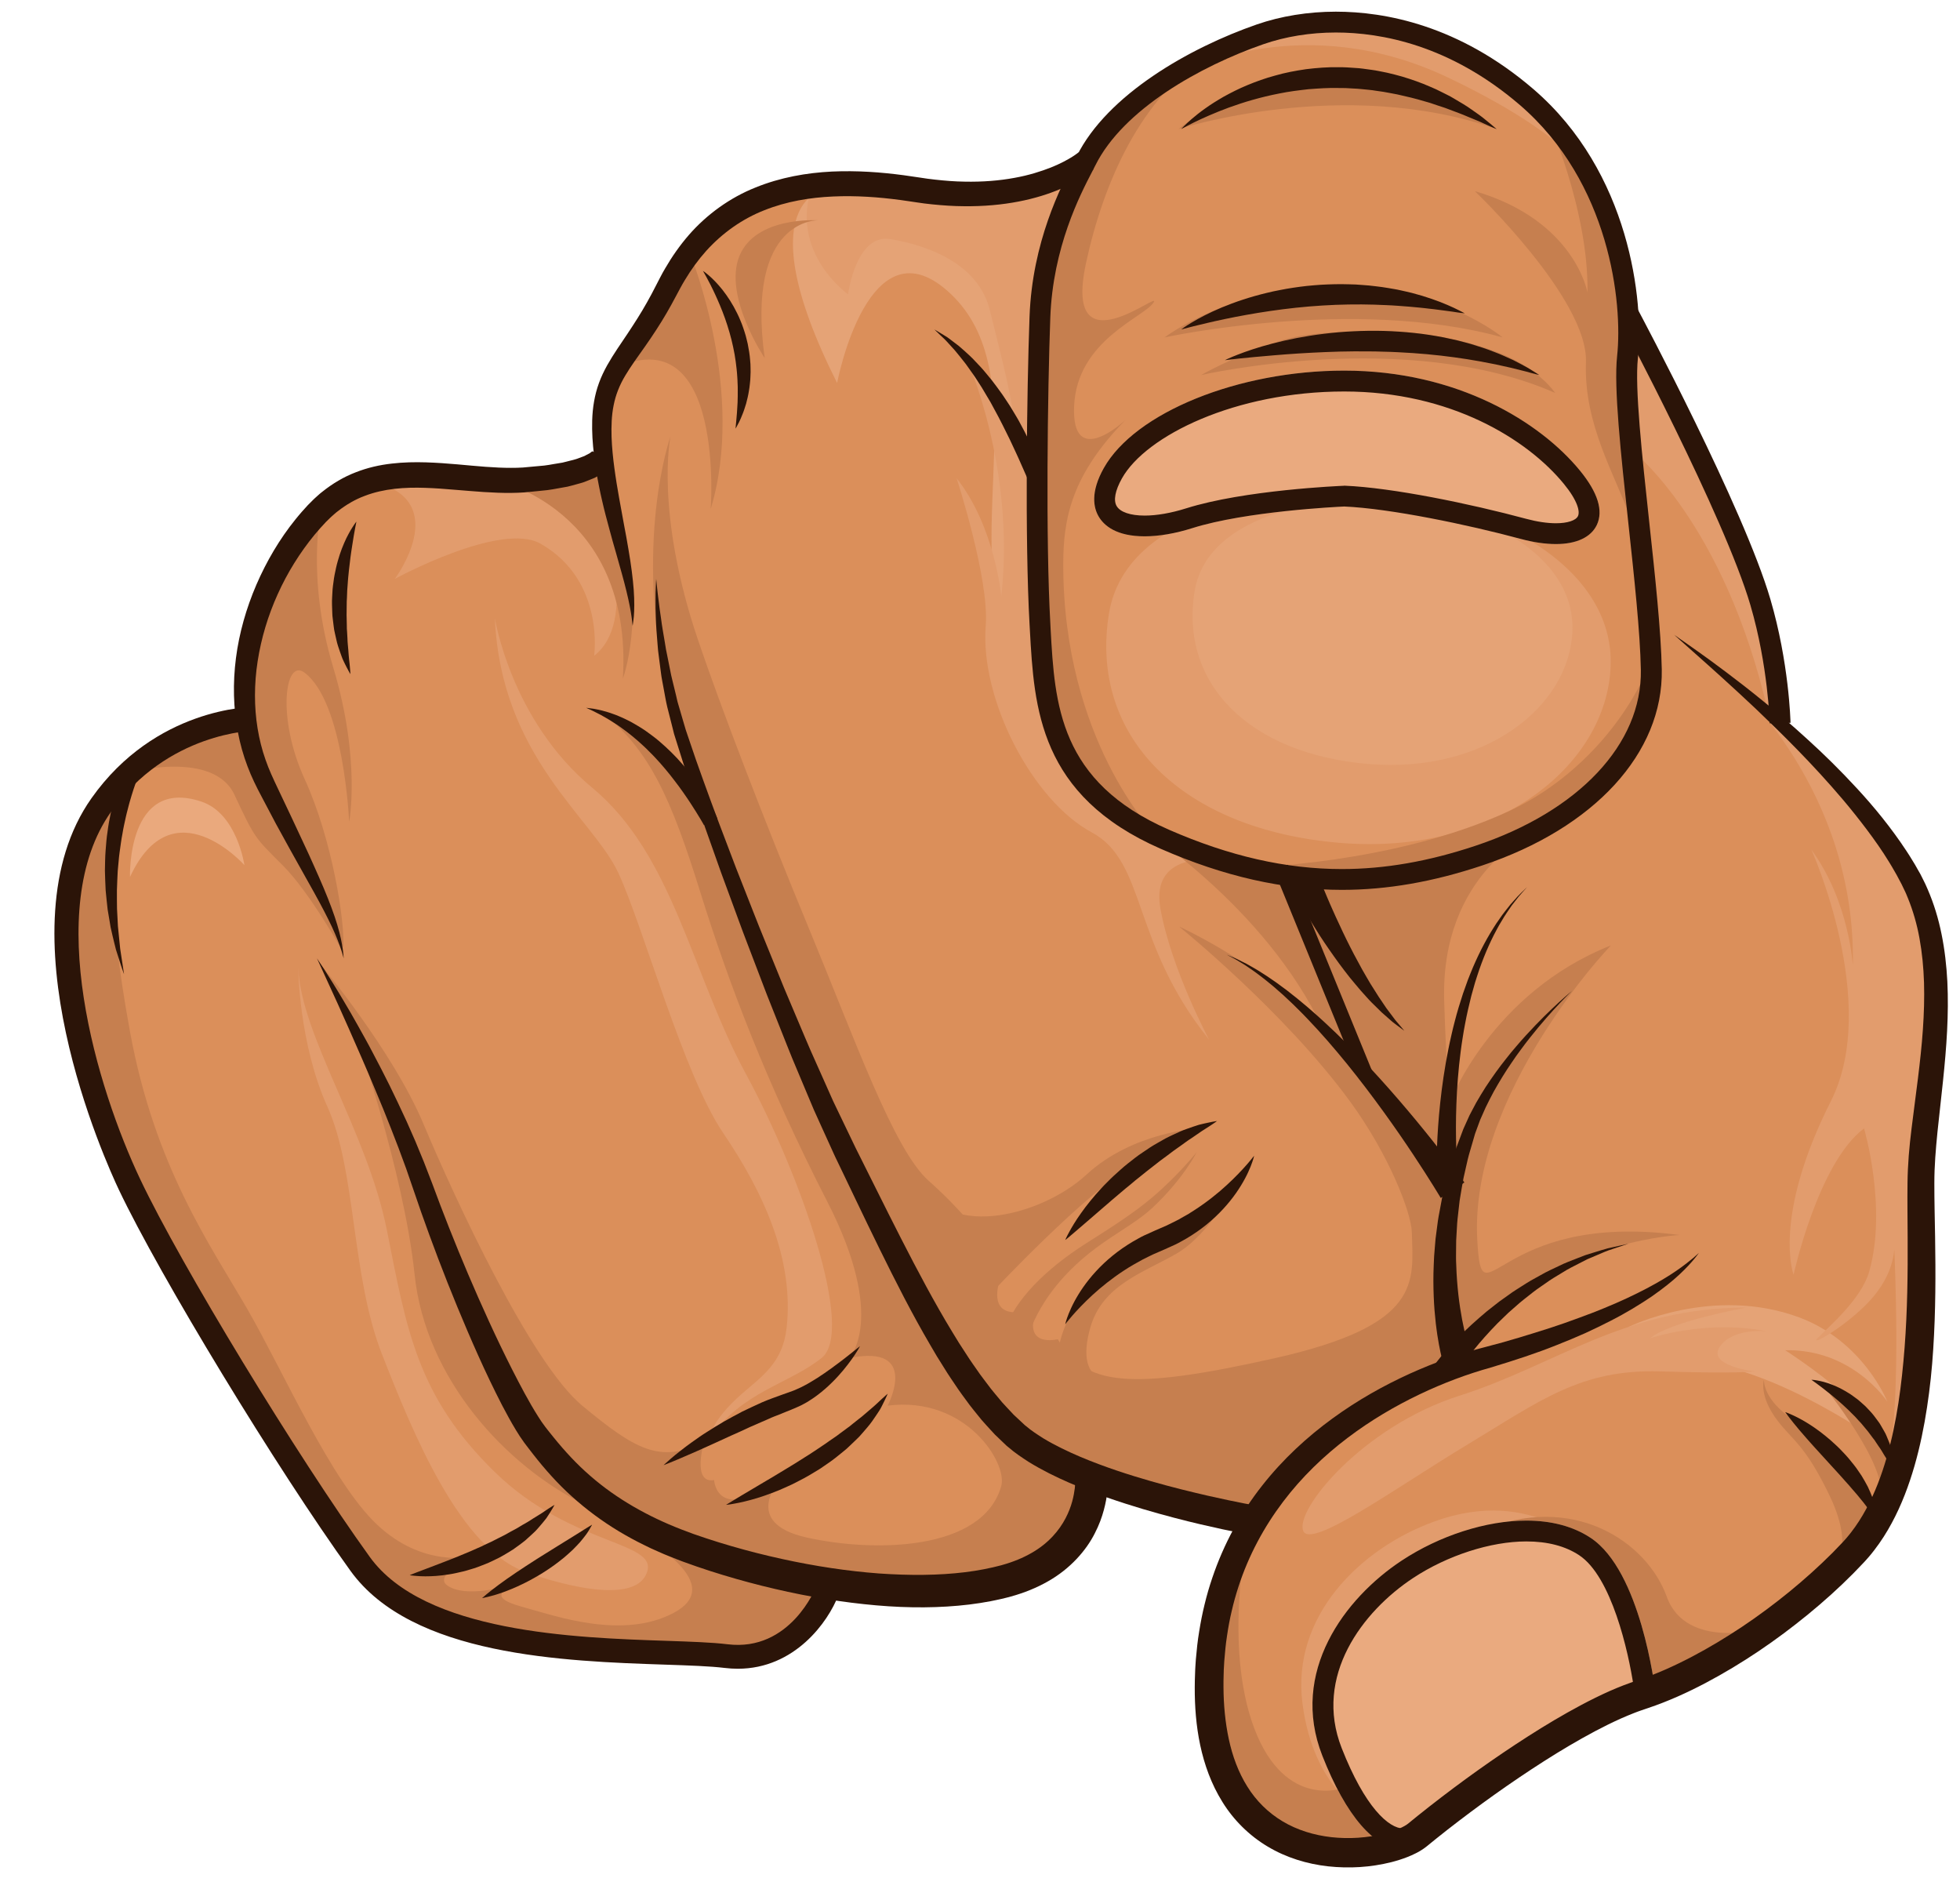 <?xml version="1.0" encoding="UTF-8"?>
<!DOCTYPE svg PUBLIC '-//W3C//DTD SVG 1.0//EN'
          'http://www.w3.org/TR/2001/REC-SVG-20010904/DTD/svg10.dtd'>
<svg height="58.1" preserveAspectRatio="xMidYMid meet" version="1.0" viewBox="1.2 3.1 60.3 58.1" width="60.3" xmlns="http://www.w3.org/2000/svg" xmlns:xlink="http://www.w3.org/1999/xlink" zoomAndPan="magnify"
><g
  ><g
    ><g
      ><g id="change1_1"
        ><path d="M60.302,39.229c0.061-2.441,1.175-6.246-0.305-9.077 c-0.888-1.698-2.556-3.449-4.079-4.842c-0.006-0.048-0.012-0.098-0.019-0.15 l0.067,0.18c0,0-0.04-1.787-0.606-3.717c-0.509-1.734-1.943-4.716-2.964-6.743 c-0.38-0.801-0.758-1.541-1.108-2.16c-0.127-1.927-0.869-4.706-3.128-6.643 c-2.883-2.471-6.084-2.654-8.192-1.922c-2.243,0.778-4.517,2.202-5.355,3.89 c-0.021,0.041-0.045,0.09-0.073,0.143c-0.037,0.016-0.075,0.032-0.114,0.048 l0.187-0.191c0,0-0.148,0.133-0.451,0.303c-0.345,0.144-0.741,0.303-1.175,0.469 c-0.85,0.232-2.045,0.365-3.621,0.114c-3.631-0.58-6.19,0.176-7.628,3.021 c-1.287,2.546-2.284,2.513-1.961,5.238c-0.023,0.015-0.047,0.03-0.073,0.047 l0.036-0.07c0,0-0.021,0.042-0.095,0.106 c-0.128,0.077-0.293,0.167-0.501,0.268c-0.36,0.132-0.93,0.263-1.827,0.32 c-2.151,0.137-4.533-0.895-6.363,1.032c-1.443,1.519-2.475,3.961-2.181,6.332 c-0.74,0.072-2.919,0.466-4.455,2.638c-2.267,3.207-0.412,8.97,0.87,11.67 c1.281,2.7,4.851,8.558,7.094,11.67s9.016,2.563,11.259,2.838 c2.243,0.275,3.112-1.999,3.112-1.999l-0.176-0.269 c1.966,0.328,4.003,0.399,5.638-0.036c2.866-0.762,2.672-3.215,2.672-3.218 c2.003,0.771,4.362,1.229,4.892,1.326c0.031,0.016,0.062,0.033,0.093,0.049 c-0.749,1.229-1.268,2.731-1.356,4.558c-0.32,6.682,5.355,5.95,6.407,5.08 c1.673-1.382,4.851-3.661,6.865-4.302c2.014-0.641,4.714-2.426,6.545-4.394 C60.811,48.061,60.241,41.67,60.302,39.229z" fill="#db8f5a"
        /></g
        ><g id="change2_3"
        ><path d="M42.381,18.154c0,0-6.46,0.049-7.066,3.832 s2.251,6.621,7.066,7.037c4.814,0.416,8.257-2.357,8.371-5.435 C50.866,20.51,47.063,18.332,42.381,18.154z" fill="#e29c6d"
        /></g
        ><g id="change3_3"
        ><path d="M43.272,18.412c0,0-4.865,0.037-5.321,2.886 s1.695,4.986,5.321,5.3c3.626,0.313,6.219-1.775,6.304-4.093 C49.662,20.186,46.798,18.546,43.272,18.412z" fill="#e5a376"
        /></g
        ><g
        ><g id="change3_1"
          ><path d="M51.302,43.917c0,0,2.583-1.285,5.248-0.295 c1.983,0.737,2.715,2.593,2.715,2.593s-1.064-1.629-3.143-1.582 c0,0,2.685,1.704,3.021,2.894c0,0-4.122-2.97-6.59-2.471L51.302,43.917z" fill="#e5a376"
          /></g
          ><g id="change4_1"
          ><path d="M5.199,30.076c0,0-0.101-3.085,2.197-2.319 c1.098,0.366,1.323,1.953,1.323,1.953S6.511,27.238,5.199,30.076z" fill="#eaa97d"
          /></g
          ><g id="change2_1"
          ><path d="M12.736,17.932c0,0,4.943-0.61,6.102,0.275 c1.159,0.885,1.983,4.027,0.641,5.065c0,0,0.336-2.319-1.648-3.448 c-1.222-0.696-4.485,1.083-4.485,1.083S15.116,18.542,12.736,17.932z" fill="#e29c6d"
          /></g
          ><g id="change3_2"
          ><path d="M26.649,8.901c0,0-2.562,0.275,0.305,5.98 c0,0,0.976-5.151,3.509-2.728c2.532,2.423,0.427,7.149,1.678,10.658l1.183,0.583 c0,0-0.329-11.777-0.329-11.96c0-0.183-0.01-2.616-0.01-2.616 S28.663,8.871,26.649,8.901z" fill="#e5a376"
          /></g
        ></g
        ><g fill="#e29c6d" id="change2_2"
        ><path d="M50.136,50.805c0,0-1.73-2.026-4.815-0.902 c-2.307,0.841-4.391,2.933-4.051,5.588c0.34,2.655,1.919,3.393,1.919,3.393 s-2.001-2.401-1.079-4.575c0.922-2.174,3.253-4.084,5.496-4.115 C49.85,50.162,50.136,50.805,50.136,50.805z"
          /><path d="M41.296,50.193c-0.278-0.635,1.829-3.215,4.804-4.161 c2.975-0.946,5.05-2.709,8.833-2.712c0,0-2.349,0.424-2.96,0.942 c0,0,1.707-0.58,3.569-0.214c0,0-1.037-0.11-1.433,0.479 c-0.397,0.589,1.068,0.757,1.068,0.757s-0.458,0.076-2.899,0 c-2.441-0.076-3.692,0.9-5.919,2.243 C44.132,48.87,41.541,50.754,41.296,50.193z"
          /><path d="M54.553,24.117c0,0,3.763,3.289,3.65,8.689 c0,0-0.104-1.968-1.275-3.57c0,0,2.127,4.716,0.6,7.735 c-1.817,3.593-1.148,5.339-1.148,5.339s0.75-3.435,2.168-4.501 c0,0,0.718,2.437,0.159,4.402c-0.239,0.842-1.235,1.694-1.578,2.037 c-0.343,0.343,1.03-0.438,1.729-1.29c0.318-0.389,0.568-0.863,0.621-1.422 c0,0,0.218,4.643-0.164,6.332c-0.382,1.689,0.608-0.439,0.749-1.665 c0.141-1.226,0.229-6.959,0.409-8.896c0.18-1.937,0.922-5.268-1.051-8.111 C57.45,26.353,54.553,24.117,54.553,24.117z"
          /><path d="M51.509,13.386c0,0-0.342,2.085-0.089,3.58 c0,0,2.841,2.186,4.183,8.075l0.362,0.153c0,0-0.157-2.41-1.144-5.08 C53.834,17.444,51.509,13.386,51.509,13.386z"
          /><path d="M50.373,9.06c0,0-2.039-4.087-6.047-5.021 c-4.008-0.934-6.607,1.231-6.607,1.231s3.606-1.89,8.03,0.215 C50.173,7.589,50.373,9.06,50.373,9.06z"
          /><path d="M27.628,8.757c0,0-1.278-0.386-1.436,0.056 c-0.733,2.041,1.098,3.34,1.098,3.34s0.244-1.883,1.312-1.698 c1.068,0.185,2.685,0.71,3.051,2.187c0.366,1.477,0.763,2.976,0.757,3.691 c0,0-1.034-1.767-1.48-2.218c0,0,1.518,3.329,1.075,7.326 c0,0-0.199-2.151-1.375-3.631c0,0,1.01,3.089,0.896,4.539 c-0.178,2.265,1.439,5.377,3.259,6.353c1.7,0.912,1.205,3.387,3.613,6.377 c0,0-1.162-2.166-1.497-4.027c-0.336-1.861,1.861-1.489,1.861-1.489 s-3.379-0.99-4.186-2.352c-0.806-1.363-1.52-3.329-1.398-7.295 c0,0-0.175-4.493,0.008-6.529s0.437-3.847,1.512-5.339 c0,0-1.032,1.093-3.564,1.019C28.602,8.993,27.628,8.757,27.628,8.757z"
          /><path d="M16.425,22.112c0,0,0.491,3.143,2.993,5.217 c2.502,2.075,3.051,5.707,4.729,8.803c1.678,3.096,3.374,7.917,2.328,8.741 s-2.396,1.004-3.46,2.47c0,0,0.065-0.548,1.011-1.372 c0.61-0.532,1.251-0.946,1.373-2.014c0.244-2.136-0.732-4.211-1.953-6.011 c-1.22-1.8-2.446-6.316-3.222-7.994 C19.448,28.275,16.606,26.384,16.425,22.112z"
          /><path d="M17.459,51.484c0,0,3.057,1.139,3.606,0.071 c0.549-1.068-2.232-0.824-4.64-3.173s-2.713-4.394-3.323-7.445 c-0.61-3.051-2.65-5.98-2.728-8.085c0,0,0.016,2.344,0.901,4.296 c0.885,1.953,0.729,5.192,1.675,7.603 C13.895,47.162,15.378,50.833,17.459,51.484z"
        /></g
        ><g fill="#c67f4f" id="change5_1"
        ><path d="M36.687,28.703c0,0-2.776-2.868-2.776-8.238 c0-1.404,0.244-2.746,1.922-4.455c0,0-1.678,1.587-1.587-0.427 c0.092-2.014,2.136-2.715,2.441-3.173s-2.807,2.166-2.075-1.22 c0.538-2.487,1.686-5.099,3.804-6.435c0,0-1.98,0.726-2.928,2.08 c-0.949,1.355-1.86,2.905-2.157,4.759c-0.297,1.854-0.389,11.19,0.297,13.776 C34.315,27.955,36.687,28.703,36.687,28.703z"
          /><path d="M47.244,7.07c-4.664-1.648-9.786,0-9.786,0 s1.638-1.458,4.934-1.458C45.688,5.613,47.244,7.07,47.244,7.07z"
          /><path d="M47.427,13.478c-4.563-1.268-10.397,0-10.397,0 s2.06-1.58,5.285-1.58C45.538,11.898,47.427,13.478,47.427,13.478z"
          /><path d="M49.044,15.186c-4.563-2.006-10.892-0.549-10.892-0.549 s0.923-0.54,2.41-1.045c0.817-0.277,2.015-0.298,3.158-0.298 c1.421,0,2.807,0.332,3.707,0.703C48.57,14.469,49.044,15.186,49.044,15.186z"
          /><path d="M48.775,6.655c0,0,1.307,2.879,1.264,5.443 c0,0-0.381-2.218-3.466-3.119c0,0,3.488,3.32,3.419,5.261 c-0.069,1.941,0.899,3.455,1.426,4.937c0,0-0.388-4.098,0-5.589 C51.418,13.589,51.011,8.905,48.775,6.655z"
          /><path d="M52.004,23.394c0,0,0.549,3.265-4.12,5.461 c-4.668,2.197-8.324,0.931-8.324,0.931s4.49-0.089,8.047-1.728 C49.741,27.074,51.318,25.184,52.004,23.394z"
          /><path d="M26.374,9.877c0,0-2.243-0.083-1.648,4.237 c0,0-1.281-1.903-0.778-3.139C24.452,9.74,26.374,9.877,26.374,9.877z"
          /><path d="M37.476,31.601c0,0,3.231,2.608,5.252,5.37 c1.221,1.668,1.89,3.441,1.907,4.027c0.046,1.556,0.32,2.859-4.21,3.878 c-4.531,1.019-5.858,0.836-6.682-0.583c0,0-1.135,0.297-0.636-0.973 c0,0-1.695,0.713-1.102-1.011c0,0-0.199-1.067-2.244-2.898 c-1.064-0.953-2.245-4.301-3.661-7.719c-1.43-3.452-2.742-6.892-3.417-8.882 c-1.345-3.959-0.856-6.282-0.856-6.282s-1.155,3.234-0.075,7.994 c0.618,2.723,6.087,15.377,6.865,17.025c0.778,1.648,3.702,6.646,7.686,7.488 l3.464,0.86c0,0,1.598-2.188,2.135-2.453 c0.537-0.265,2.266-1.861,3.987-2.253c0,0-0.567-3.745,0.211-5.387 c0,0-1.891-2.185-3.104-3.866C41.009,33.185,37.476,31.601,37.476,31.601z"
          /><path d="M22.469,11.006c0,0,1.681,4.18,0.596,7.75 c0,0,0.436-5.788-2.842-4.374L22.469,11.006z"
          /><path d="M16.425,17.862c0,0,4.256,0.863,3.938,6.111 c0,0,0.682-1.801,0.017-4.699l-0.738-2.002L16.425,17.862z"
          /><path d="M19.738,25.036c0,0,2.553,1.426,3.13,2.916 c0.576,1.49,4.668,11.249,5.282,12.572c0.614,1.323,2.475,6.332,5.796,7.644 c0,0,0.772,0.228,0.795,0.938c0.024,0.71-1.166,3.088-5.163,2.936 c-3.997-0.152-8.268-1.372-10.374-3.02c-2.105-1.648-3.57-6.041-4.363-7.933 c-0.793-1.892-2.624-6.194-2.96-6.712c-0.336-0.519-0.824-1.617-0.824-1.617 s2.223,2.654,3.171,4.912c0.948,2.258,3.297,7.353,4.884,8.665 c1.587,1.312,2.415,1.837,3.755,1.087c0,0-0.399,1.324,0.303,1.202 c0,0,0.061,1.373,2.044-0.031c0,0-1.251,1.342,0.809,1.8 c2.059,0.458,5.416,0.425,5.981-1.587c0.197-0.702-1.084-2.776-3.495-2.471 c0,0,1.015-1.916-1.186-1.461c0,0,1.186-1.193-0.676-4.824 c-1.861-3.631-3.021-6.682-3.905-9.519 C21.859,27.696,21.187,26.16,19.738,25.036z"
          /><path d="M11.088,18.756c0,0-0.488,2.044,0.366,4.882 c0.854,2.838,0.488,4.745,0.488,4.745s-0.157-3.681-1.373-4.593 c-0.61-0.458-0.854,1.403,0,3.265c0.854,1.861,1.251,4.424,1.19,5.187 c0,0-0.831-1.93-1.289-2.731S8.568,26.169,8.741,23.858 C8.914,21.548,10.356,19.054,11.088,18.756z"
          /><path d="M5.199,26.851c0,0,2.571-0.681,3.212,0.692 C9.052,28.916,9.052,28.87,9.898,29.717c0.847,0.847,1.876,2.7,1.876,2.7 s-2.013-4.744-2.54-5.53c-0.527-0.786-0.515-1.851-0.515-1.851 S7.319,25.289,5.199,26.851z"
          /><path d="M12.115,34.826c0,0,1.505,4.28,1.841,7.484 c0.336,3.204,2.807,5.889,5.248,7.079c2.441,1.19,4.272,2.502,2.715,3.326 s-3.623,0.092-4.47-0.137c-0.847-0.229-1.03-0.366-0.595-0.709 c0,0-1.336,0.416-1.907-0.011c-0.405-0.302,0.74-0.882,0.74-0.882 s-1.465,0.358-2.883-0.976c-1.419-1.335-2.876-4.699-4.005-6.651 c-1.129-1.953-2.838-4.352-3.601-8.522c-0.762-4.17-0.397-4.784-0.466-6.099 c-0.069-1.315-0.029-1.214-0.029-1.214s-2.456,2.714-0.996,7.825 s3.326,7.665,4.119,8.977c0.794,1.311,3.015,4.902,4.236,6.59 s3,2.394,4.896,2.639s7.145,0.882,7.974,0.316 c0.83-0.566,1.891-1.549,1.715-1.817c-0.176-0.269-2.81-0.692-4.058-1.067 c0,0-3.129-1.632-3.654-2.18c-0.526-0.549-2.417-3.098-3.394-5.57 C14.567,40.754,12.115,34.826,12.115,34.826z"
          /><path d="M39.593,50.193c0,0-2.173,4.688-0.556,7.83 c1.616,3.142,5.328,1.763,5.328,1.763s-1.423-0.787-1.789-1.702 c0,0-1.831,0.732-2.792-1.831C38.823,53.691,39.593,50.193,39.593,50.193z"
          /><path d="M48.383,28.703c0,0-2.871,1.253-2.752,5.187 c0.057,1.892,0.162,3.143,0.162,3.143s1.273-3.387,4.963-4.851 c0,0-2.809,2.96-4.655,6.468l-0.446,0.581l-2.925-3.843l-1.876-5.002 C40.852,30.385,43.755,30.533,48.383,28.703z"
          /><path d="M46.1,38.649c0.399-0.908,0.818-1.903,1.342-2.675 c1.568-2.312,3.313-3.794,3.313-3.794s-4.354,4.566-4.106,9.062 c0.147,2.672,0.526-0.908,6.224-0.153c0,0-3.312,0.153-5.661,2.436 c-1.662,1.617-1.387,1.134-1.433,0.607 C45.733,43.607,45.253,40.579,46.1,38.649z"
          /><path d="M57.328,45.758c0,0,1.968,2.426,1.724,3.417l-0.118,0.381 c0,0-1.499-2.105-2.505-2.746c-1.007-0.641-0.961-1.269-0.961-1.269 s-0.168,0.491,0.427,1.269c0.458,0.598,0.854,0.748,1.603,2.316 c0.4,0.838,0.537,1.653,0.152,2.108c0,0,1.553-1.191,1.831-2.334 c0.277-1.143,0-0.961,0-0.961s-0.931-1.465-1.144-1.617 C58.121,46.17,57.328,45.758,57.328,45.758z"
          /><path d="M46.756,50.193c0,0,3.448-0.133,3.966,1.408 c0.519,1.541,1.311,3.169,1.06,3.598c0,0,2.905-1.199,3.76-2.025 c0,0-2.455,0.73-3.065-0.963S49.58,48.977,46.756,50.193z"
          /><path d="M36.138,28.462c0,0,3.98,2.473,5.763,6.291l0.949,1.02 l-1.999-5.682C40.852,30.091,36.645,28.786,36.138,28.462z"
          /><path d="M34.994,45.453c0,0-0.627-0.183-0.252-1.51 c0.374-1.327,1.641-1.693,2.663-2.288c1.022-0.595,1.819-2.142,1.819-2.142 s-0.668,1.012-2.609,1.844c-1.94,0.832-2.919,2.495-2.88,3.7 C33.773,46.262,34.994,45.453,34.994,45.453z"
          /><path d="M32.827,44.248c0,0,0.32-1.519,2.273-2.892 c0.579-0.407,1.151-0.725,1.556-1.105c0.962-0.901,1.358-1.708,1.358-1.708 s-0.533,0.675-1.327,1.357c-0.614,0.528-1.405,1.021-2.09,1.456 c-1.197,0.761-2.212,1.748-2.487,2.693 C31.836,44.995,32.827,44.248,32.827,44.248z"
          /><path d="M31.729,42.844c0,0,2.872-3.077,4.409-3.951 c1.538-0.874,1.957-1.085,1.957-1.085s-2.034,0.096-3.468,1.422 c-1.434,1.326-4.531,2.058-5.126,0.029c0,0-0.763,1.068,0.412,2.883 C31.088,43.958,31.729,42.844,31.729,42.844z"
        /></g
        ><g fill="#eaaa7f" id="change6_1"
        ><path d="M52.129,55.152c-0.018-0.152-0.453-3.733-1.994-4.749 c-0.533-0.352-1.198-0.53-1.977-0.53c-1.235,0-2.669,0.46-3.837,1.232 c-1.756,1.16-3.45,3.427-2.44,5.998c0.729,1.858,1.615,2.881,2.495,2.881 c0,0,0,0,0,0c0.338,0,0.661-0.153,0.935-0.443 c0.756-0.801,3.246-2.414,4.306-2.984c0.972-0.522,2.302-1.066,2.315-1.072 l0.225-0.092L52.129,55.152z"
          /><path d="M47.984,19.676c0.392,0.106,0.757,0.159,1.085,0.159 c0.631,0,1.078-0.209,1.257-0.588c0.207-0.436,0.032-0.998-0.518-1.67 c-1.218-1.487-3.763-3.077-7.253-3.077c-3.26,0-6.441,1.29-7.399,3.001 c-0.415,0.741-0.314,1.218-0.156,1.487c0.163,0.278,0.541,0.609,1.415,0.609 h0c0.437,0,0.944-0.087,1.466-0.252c1.65-0.521,4.46-0.656,4.674-0.665 C43.97,18.741,46.359,19.238,47.984,19.676z"
        /></g
        ><g fill="#2b1408" id="change7_1"
        ><path d="M52.705,22.624c0,0,0.063,0.045,0.186,0.132 c0.123,0.087,0.308,0.212,0.544,0.382c0.237,0.169,0.529,0.378,0.866,0.634 c0.338,0.254,0.723,0.551,1.145,0.896c0.424,0.343,0.883,0.735,1.369,1.18 c0.488,0.442,0.998,0.942,1.517,1.505c0.519,0.562,1.041,1.195,1.521,1.923 c0.062,0.089,0.117,0.185,0.176,0.279c0.06,0.093,0.115,0.19,0.17,0.289 l0.084,0.147c0.026,0.051,0.052,0.103,0.078,0.155 c0.025,0.05,0.05,0.096,0.074,0.15c0.024,0.055,0.048,0.11,0.073,0.165 c0.189,0.438,0.328,0.894,0.424,1.371c0.097,0.476,0.153,0.967,0.179,1.465 c0.024,0.498,0.018,1.004-0.008,1.514c-0.051,1.02-0.187,2.06-0.296,3.109 c-0.026,0.262-0.05,0.525-0.068,0.787c-0.018,0.263-0.028,0.519-0.028,0.788 c-0.001,0.537,0.014,1.091,0.023,1.652c0.018,1.123,0.019,2.279-0.058,3.458 c-0.037,0.59-0.098,1.185-0.19,1.784c-0.091,0.598-0.213,1.2-0.385,1.799 c-0.173,0.598-0.394,1.194-0.702,1.763c-0.153,0.285-0.329,0.562-0.531,0.824 c-0.049,0.066-0.103,0.13-0.156,0.194c-0.026,0.032-0.055,0.063-0.082,0.094 l-0.042,0.047l-0.021,0.023l-0.026,0.028l-0.317,0.33 c-0.449,0.453-0.914,0.87-1.401,1.269c-0.487,0.398-0.992,0.776-1.517,1.129 c-0.525,0.352-1.068,0.681-1.633,0.979c-0.565,0.297-1.15,0.564-1.772,0.772 l-0.217,0.074c-0.076,0.025-0.134,0.049-0.201,0.074 c-0.134,0.052-0.271,0.11-0.406,0.169c-0.271,0.121-0.54,0.254-0.806,0.395 c-0.532,0.283-1.055,0.594-1.568,0.921c-1.026,0.655-2.018,1.366-2.969,2.107 l-0.353,0.28l-0.175,0.142l-0.087,0.071 c-0.057,0.045-0.054,0.044-0.116,0.088c-0.052,0.037-0.091,0.059-0.133,0.085 c-0.041,0.023-0.083,0.047-0.124,0.066c-0.082,0.042-0.163,0.076-0.245,0.109 c-0.162,0.064-0.324,0.114-0.486,0.156c-0.647,0.163-1.304,0.201-1.954,0.131 c-0.649-0.072-1.294-0.268-1.863-0.61c-0.57-0.339-1.052-0.822-1.39-1.371 c-0.343-0.549-0.556-1.15-0.683-1.746c-0.127-0.598-0.17-1.195-0.168-1.778 c0.001-0.146,0.003-0.291,0.01-0.435l0.004-0.108l0.003-0.059l0.003-0.052 l0.014-0.207c0.025-0.292,0.055-0.578,0.102-0.858 c0.045-0.281,0.099-0.56,0.167-0.834c0.066-0.274,0.144-0.544,0.234-0.808 c0.355-1.057,0.887-2.022,1.534-2.842c0.646-0.823,1.395-1.507,2.17-2.071 c0.776-0.566,1.58-1.013,2.37-1.373c0.79-0.357,1.575-0.633,2.32-0.82 c0.723-0.185,1.393-0.394,2.008-0.591c0.307-0.1,0.6-0.203,0.878-0.307 c0.279-0.101,0.542-0.202,0.79-0.305c0.992-0.407,1.732-0.816,2.207-1.143 c0.238-0.163,0.41-0.303,0.526-0.399c0.113-0.1,0.171-0.151,0.171-0.151 s-0.012,0.015-0.035,0.046c-0.023,0.03-0.057,0.077-0.106,0.135 c-0.096,0.117-0.246,0.285-0.463,0.486c-0.215,0.202-0.5,0.429-0.851,0.674 c-0.355,0.239-0.774,0.499-1.265,0.748c-0.245,0.126-0.505,0.253-0.781,0.379 c-0.277,0.123-0.57,0.246-0.878,0.367c-0.614,0.247-1.294,0.469-2.026,0.69 c-0.715,0.199-1.449,0.471-2.197,0.828c-0.745,0.357-1.499,0.797-2.216,1.342 c-0.717,0.544-1.399,1.194-1.978,1.961c-0.579,0.766-1.058,1.644-1.371,2.613 c-0.079,0.242-0.148,0.488-0.206,0.74c-0.06,0.251-0.107,0.507-0.145,0.766 c-0.041,0.259-0.064,0.521-0.085,0.781l-0.012,0.207l-0.003,0.052 l-0.001,0.026c0-0.004-0,0.013-0,0.019l-0.003,0.1 c-0.005,0.134-0.006,0.268-0.005,0.402c0.003,0.535,0.052,1.072,0.163,1.591 c0.111,0.519,0.293,1.019,0.568,1.458c0.272,0.44,0.644,0.808,1.089,1.074 c0.445,0.266,0.963,0.426,1.502,0.486c0.538,0.059,1.102,0.024,1.628-0.11 c0.131-0.034,0.259-0.074,0.378-0.121c0.059-0.024,0.118-0.049,0.171-0.076 c0.028-0.013,0.051-0.028,0.077-0.041c0.023-0.014,0.049-0.03,0.059-0.037 c0.002,0.002,0.063-0.047,0.066-0.049l0.09-0.074l0.18-0.146l0.363-0.288 c0.973-0.761,1.983-1.486,3.039-2.162c0.528-0.338,1.069-0.661,1.63-0.96 c0.281-0.149,0.567-0.292,0.862-0.424c0.149-0.065,0.297-0.128,0.452-0.187 c0.078-0.028,0.164-0.062,0.235-0.086l0.223-0.076 C52.172,54.587,52.719,54.34,53.251,54.061c0.532-0.279,1.049-0.592,1.551-0.926 c0.501-0.335,0.985-0.696,1.45-1.075c0.464-0.379,0.912-0.782,1.324-1.194 l0.317-0.329l0.065-0.072c0.023-0.026,0.046-0.051,0.068-0.078 c0.044-0.053,0.089-0.105,0.13-0.161c0.169-0.219,0.32-0.455,0.454-0.703 c0.269-0.495,0.472-1.033,0.632-1.584c0.32-1.105,0.465-2.258,0.554-3.396 c0.087-1.141,0.099-2.273,0.093-3.387c-0.002-0.558-0.011-1.111-0.004-1.667 c0.003-0.278,0.017-0.566,0.038-0.841c0.021-0.277,0.052-0.548,0.084-0.815 c0.131-1.068,0.284-2.084,0.351-3.066c0.034-0.49,0.049-0.972,0.035-1.44 c-0.015-0.468-0.059-0.924-0.139-1.361c-0.078-0.436-0.201-0.857-0.357-1.24 l-0.058-0.141c-0.02-0.048-0.047-0.099-0.07-0.148l-0.067-0.14 l-0.074-0.139c-0.049-0.093-0.097-0.185-0.151-0.274 c-0.053-0.089-0.102-0.18-0.158-0.267c-0.214-0.352-0.449-0.682-0.685-0.997 c-0.237-0.315-0.477-0.615-0.717-0.901c-0.965-1.139-1.906-2.057-2.687-2.804 c-0.787-0.742-1.424-1.309-1.859-1.695c-0.217-0.194-0.384-0.342-0.496-0.442 C52.763,22.676,52.705,22.624,52.705,22.624z"
          /><path d="M45.33,45.086c0,0,0.017-0.023,0.05-0.067 c0.035-0.047,0.086-0.11,0.15-0.188c0.064-0.078,0.144-0.17,0.237-0.274 c0.095-0.102,0.199-0.219,0.32-0.338c0.118-0.123,0.253-0.249,0.395-0.381 c0.142-0.132,0.3-0.264,0.46-0.401c0.083-0.065,0.167-0.132,0.253-0.199 c0.043-0.033,0.086-0.067,0.129-0.101c0.045-0.032,0.09-0.064,0.135-0.096 c0.09-0.064,0.181-0.129,0.272-0.194c0.092-0.064,0.189-0.121,0.283-0.182 c0.095-0.059,0.188-0.122,0.285-0.177c0.098-0.054,0.195-0.108,0.291-0.161 c0.19-0.112,0.389-0.199,0.577-0.289c0.186-0.095,0.378-0.162,0.555-0.233 c0.089-0.034,0.176-0.068,0.259-0.1c0.086-0.026,0.169-0.052,0.249-0.077 c0.16-0.047,0.303-0.097,0.434-0.13c0.132-0.029,0.246-0.055,0.341-0.076 c0.188-0.042,0.296-0.066,0.296-0.066s-0.105,0.035-0.288,0.096 c-0.091,0.03-0.202,0.067-0.329,0.11c-0.126,0.045-0.263,0.109-0.415,0.172 c-0.076,0.032-0.154,0.065-0.236,0.1c-0.079,0.04-0.16,0.082-0.244,0.125 c-0.167,0.087-0.345,0.171-0.517,0.282c-0.174,0.107-0.358,0.21-0.53,0.338 c-0.088,0.061-0.176,0.123-0.265,0.184c-0.088,0.062-0.171,0.133-0.257,0.199 c-0.084,0.068-0.171,0.132-0.253,0.202c-0.081,0.071-0.162,0.142-0.242,0.212 c-0.04,0.035-0.08,0.07-0.119,0.105c-0.038,0.037-0.076,0.073-0.113,0.109 c-0.075,0.072-0.148,0.144-0.221,0.214c-0.14,0.146-0.276,0.286-0.397,0.425 c-0.122,0.139-0.236,0.27-0.335,0.397c-0.102,0.124-0.188,0.243-0.267,0.346 c-0.076,0.105-0.141,0.197-0.191,0.274c-0.051,0.077-0.09,0.137-0.112,0.175 c-0.025,0.042-0.039,0.064-0.039,0.064L45.33,45.086z"
          /><path d="M45.597,45.016c0,0-0.014-0.053-0.041-0.152 c-0.024-0.097-0.055-0.237-0.088-0.414c-0.015-0.088-0.031-0.186-0.049-0.293 c-0.017-0.106-0.029-0.222-0.046-0.345c-0.028-0.246-0.052-0.524-0.064-0.826 c-0.012-0.303-0.016-0.63,0-0.976c0.003-0.173,0.018-0.35,0.033-0.53 c0.008-0.09,0.015-0.181,0.023-0.273c0.012-0.092,0.024-0.184,0.036-0.277 c0.012-0.093,0.025-0.187,0.037-0.281c0.012-0.094,0.033-0.188,0.05-0.283 c0.018-0.095,0.035-0.19,0.053-0.286l0.027-0.144l0.035-0.143 c0.048-0.191,0.09-0.384,0.143-0.575c0.058-0.19,0.116-0.38,0.174-0.571 c0.059-0.19,0.136-0.374,0.203-0.56l0.052-0.139l0.026-0.069l0.013-0.035 l0.004-0.011l0.002-0.004l0.004-0.008l0.007-0.017 c0.04-0.088,0.079-0.176,0.119-0.264l0.059-0.131l0.069-0.132 c0.046-0.087,0.092-0.174,0.138-0.26c0.097-0.167,0.194-0.329,0.294-0.485 c0.205-0.31,0.413-0.602,0.625-0.865c0.053-0.066,0.105-0.131,0.156-0.196 c0.053-0.063,0.106-0.124,0.157-0.185c0.102-0.122,0.205-0.236,0.304-0.345 c0.397-0.435,0.751-0.774,1.003-1.005c0.253-0.231,0.405-0.353,0.405-0.353 s-0.143,0.133-0.378,0.381c-0.235,0.248-0.562,0.61-0.923,1.068 c-0.09,0.115-0.184,0.234-0.275,0.362c-0.046,0.063-0.094,0.128-0.141,0.193 c-0.046,0.067-0.092,0.135-0.139,0.203c-0.19,0.274-0.372,0.573-0.549,0.888 c-0.086,0.158-0.168,0.323-0.249,0.488c-0.037,0.083-0.074,0.167-0.111,0.251 l-0.056,0.126l-0.05,0.135c-0.033,0.09-0.066,0.181-0.1,0.272L46.583,37.968 l-0.003,0.009l-0.002,0.004c-0.003,0.007,0.002-0.005,0.001-0.002 l-0.01,0.034l-0.02,0.069l-0.04,0.138c-0.051,0.184-0.112,0.366-0.156,0.553 c-0.043,0.187-0.085,0.374-0.127,0.56c-0.037,0.187-0.064,0.375-0.097,0.56 l-0.023,0.139l-0.016,0.139c-0.01,0.092-0.021,0.185-0.031,0.276 c-0.009,0.092-0.023,0.182-0.028,0.273c-0.005,0.091-0.01,0.18-0.016,0.27 c-0.005,0.089-0.01,0.177-0.015,0.265c-0.001,0.088-0.002,0.174-0.003,0.26 c-0.002,0.171-0.005,0.339,0.005,0.502c0.009,0.326,0.035,0.632,0.066,0.914 c0.032,0.281,0.073,0.537,0.115,0.762c0.023,0.112,0.043,0.217,0.065,0.313 c0.023,0.095,0.044,0.183,0.063,0.262c0.041,0.157,0.077,0.277,0.103,0.356 c0.026,0.076,0.04,0.117,0.04,0.117L45.597,45.016z"
          /><path d="M45.525,39.949c0,0-0.02-0.033-0.057-0.095 c-0.038-0.062-0.094-0.154-0.166-0.27c-0.145-0.233-0.355-0.564-0.616-0.957 c-0.521-0.787-1.248-1.817-2.041-2.796c-0.199-0.244-0.401-0.486-0.605-0.719 c-0.205-0.233-0.409-0.459-0.614-0.672c-0.102-0.107-0.203-0.211-0.305-0.31 c-0.1-0.101-0.2-0.198-0.3-0.289c-0.049-0.046-0.098-0.092-0.146-0.137 c-0.049-0.043-0.098-0.086-0.146-0.128c-0.048-0.042-0.095-0.084-0.141-0.124 c-0.047-0.039-0.094-0.077-0.14-0.115c-0.091-0.075-0.179-0.147-0.266-0.211 c-0.087-0.064-0.166-0.129-0.247-0.182c-0.079-0.054-0.154-0.105-0.222-0.152 c-0.071-0.043-0.136-0.083-0.195-0.119c-0.117-0.075-0.216-0.12-0.281-0.156 c-0.066-0.035-0.101-0.053-0.101-0.053s0.037,0.015,0.105,0.044 c0.068,0.031,0.171,0.067,0.294,0.132c0.062,0.031,0.131,0.066,0.207,0.103 c0.073,0.041,0.152,0.086,0.237,0.134c0.086,0.046,0.171,0.104,0.264,0.162 c0.093,0.057,0.188,0.121,0.286,0.19c0.049,0.034,0.1,0.069,0.151,0.104 c0.05,0.037,0.101,0.075,0.153,0.113c0.052,0.038,0.105,0.077,0.159,0.117 c0.052,0.041,0.106,0.083,0.159,0.126c0.109,0.084,0.218,0.173,0.328,0.266 c0.112,0.091,0.223,0.188,0.335,0.287c0.226,0.197,0.452,0.409,0.68,0.626 c0.227,0.218,0.452,0.445,0.675,0.675c0.888,0.921,1.712,1.9,2.309,2.652 c0.299,0.376,0.542,0.694,0.71,0.919c0.084,0.113,0.15,0.203,0.195,0.263 c0.045,0.062,0.069,0.095,0.069,0.095L45.525,39.949z"
          /><path d="M41.695 29.527H42.153V36.483H41.695z" transform="rotate(-22.227 41.923 33.005)"
          /><path d="M55.667,21.534c-0.824-2.806-3.963-8.697-4.096-8.946 l-0.565,0.302c0.032,0.06,3.241,6.081,4.046,8.824 c0.547,1.864,0.593,3.616,0.593,3.634l0.641-0.014 C56.284,25.259,56.239,23.482,55.667,21.534z"
          /><path d="M51.936,19.127c-0.218-2.016-0.444-4.101-0.346-5.005 c0.189-1.749-0.241-5.732-3.222-8.287c-2.291-1.964-4.565-2.376-6.07-2.376 c-0.85,0-1.692,0.136-2.435,0.394c-2.06,0.715-4.596,2.154-5.537,4.05 c-0.027,0.055-0.061,0.121-0.101,0.197c-0.379,0.729-1.266,2.436-1.351,4.739 c-0.085,2.304-0.144,6.904,0,9.458l0.011,0.197 c0.132,2.38,0.282,5.077,4.025,6.715c1.943,0.85,3.766,1.263,5.574,1.263 c0,0,0,0,0.001,0c1.389,0,2.8-0.245,4.312-0.749 c3.455-1.152,5.573-3.462,5.528-6.03 C52.303,22.516,52.117,20.793,51.936,19.127z M46.593,29.116 c-1.446,0.482-2.79,0.716-4.109,0.716c-0,0-0,0-0.001,0 c-1.718-0-3.457-0.396-5.318-1.209c-3.382-1.479-3.514-3.86-3.642-6.163 L33.513,22.262c-0.143-2.534-0.085-7.106,0-9.398 c0.08-2.16,0.92-3.777,1.279-4.468c0.042-0.08,0.078-0.149,0.106-0.207 c0.855-1.723,3.233-3.057,5.173-3.73c0.676-0.235,1.446-0.359,2.225-0.359 c1.397,0,3.511,0.385,5.653,2.221c2.778,2.381,3.179,6.099,3.002,7.731 c-0.105,0.973,0.114,2.998,0.346,5.143c0.179,1.652,0.364,3.36,0.384,4.508 C51.723,25.982,49.773,28.056,46.593,29.116z"
          /><path d="M45.4,39.251c0,0-0.001-0.039-0.002-0.111 c-0.001-0.072-0.001-0.175,0-0.307c0.003-0.263,0.015-0.637,0.046-1.084 c0.016-0.223,0.036-0.465,0.064-0.72c0.026-0.255,0.062-0.523,0.102-0.8 c0.042-0.277,0.09-0.561,0.148-0.849c0.03-0.144,0.059-0.289,0.093-0.433 c0.032-0.145,0.068-0.29,0.106-0.434c0.074-0.289,0.161-0.574,0.253-0.852 c0.049-0.138,0.098-0.275,0.146-0.41c0.054-0.133,0.103-0.266,0.159-0.394 c0.11-0.256,0.226-0.5,0.347-0.725c0.063-0.111,0.119-0.222,0.183-0.324 c0.064-0.102,0.123-0.202,0.184-0.294c0.064-0.091,0.124-0.179,0.182-0.262 c0.06-0.082,0.121-0.156,0.176-0.227c0.028-0.035,0.054-0.07,0.081-0.102 c0.028-0.031,0.055-0.062,0.081-0.091c0.052-0.058,0.1-0.111,0.143-0.16 c0.089-0.093,0.164-0.162,0.213-0.211c0.049-0.048,0.076-0.074,0.076-0.074 s-0.025,0.028-0.07,0.079c-0.045,0.052-0.115,0.126-0.197,0.224 c-0.039,0.051-0.083,0.107-0.131,0.168c-0.024,0.031-0.048,0.062-0.074,0.095 c-0.025,0.034-0.048,0.07-0.073,0.107c-0.05,0.074-0.105,0.152-0.158,0.236 c-0.051,0.086-0.105,0.176-0.162,0.27c-0.054,0.095-0.105,0.198-0.161,0.302 c-0.056,0.104-0.103,0.217-0.157,0.33c-0.103,0.229-0.2,0.475-0.29,0.733 c-0.046,0.129-0.085,0.262-0.129,0.396c-0.038,0.135-0.076,0.272-0.115,0.41 c-0.07,0.278-0.136,0.562-0.189,0.848c-0.028,0.143-0.053,0.286-0.075,0.43 c-0.024,0.143-0.043,0.286-0.062,0.428c-0.037,0.284-0.065,0.565-0.087,0.837 c-0.021,0.272-0.037,0.535-0.045,0.785c-0.01,0.25-0.013,0.486-0.014,0.704 c0,0.436,0.014,0.798,0.028,1.05c0.009,0.125,0.015,0.224,0.02,0.291 c0.006,0.065,0.009,0.1,0.009,0.1L45.4,39.251z"
          /><path d="M38.884,14.179c0,0,0.035-0.018,0.102-0.048 c0.067-0.029,0.165-0.074,0.293-0.122c0.255-0.1,0.625-0.228,1.079-0.345 c0.227-0.059,0.475-0.115,0.739-0.166c0.264-0.05,0.545-0.096,0.837-0.131 c0.292-0.036,0.595-0.063,0.904-0.077c0.309-0.015,0.623-0.02,0.938-0.011 c0.315,0.009,0.629,0.03,0.937,0.063c0.309,0.032,0.61,0.081,0.901,0.136 c0.145,0.031,0.287,0.061,0.425,0.093c0.138,0.036,0.272,0.071,0.403,0.107 c0.259,0.078,0.503,0.157,0.722,0.245c0.221,0.081,0.416,0.177,0.591,0.254 c0.171,0.087,0.318,0.165,0.437,0.232c0.118,0.069,0.209,0.128,0.271,0.166 c0.061,0.04,0.094,0.061,0.094,0.061s-0.038-0.009-0.109-0.027 c-0.07-0.019-0.175-0.044-0.304-0.082c-0.131-0.032-0.29-0.072-0.472-0.117 c-0.091-0.02-0.188-0.041-0.29-0.064c-0.101-0.024-0.209-0.047-0.321-0.067 c-0.223-0.047-0.467-0.087-0.723-0.13c-0.129-0.019-0.261-0.038-0.396-0.058 c-0.135-0.017-0.273-0.034-0.414-0.052c-0.141-0.014-0.284-0.029-0.429-0.044 c-0.145-0.012-0.292-0.023-0.44-0.035c-0.297-0.018-0.598-0.037-0.9-0.042 c-0.151-0.006-0.302-0.009-0.453-0.009c-0.151-0.002-0.301-0.001-0.45-0.001 c-0.149,0.002-0.297,0.005-0.443,0.007c-0.146,0.005-0.291,0.01-0.433,0.015 c-0.569,0.023-1.102,0.058-1.559,0.097c-0.229,0.018-0.439,0.039-0.626,0.055 c-0.187,0.019-0.35,0.035-0.485,0.048 C39.038,14.162,38.884,14.179,38.884,14.179z"
          /><path d="M37.541,13.234c0,0,0.028-0.022,0.083-0.06 c0.055-0.037,0.136-0.094,0.243-0.155c0.107-0.063,0.238-0.139,0.393-0.217 c0.154-0.08,0.332-0.16,0.529-0.244c0.198-0.081,0.414-0.165,0.647-0.24 c0.233-0.077,0.482-0.148,0.742-0.21c0.13-0.032,0.263-0.061,0.399-0.086 c0.135-0.028,0.273-0.051,0.412-0.072c0.139-0.022,0.28-0.039,0.422-0.055 c0.142-0.013,0.285-0.027,0.428-0.036c0.286-0.015,0.573-0.024,0.855-0.014 c0.07,0.002,0.141,0.004,0.211,0.006c0.07,0.003,0.139,0.01,0.208,0.015 c0.138,0.01,0.274,0.02,0.407,0.039c0.133,0.017,0.264,0.031,0.391,0.055 c0.127,0.023,0.252,0.04,0.372,0.069c0.12,0.028,0.237,0.051,0.349,0.08 c0.111,0.031,0.219,0.061,0.322,0.09c0.204,0.064,0.39,0.126,0.551,0.189 c0.161,0.065,0.301,0.122,0.413,0.176c0.113,0.052,0.199,0.099,0.258,0.128 c0.059,0.031,0.09,0.047,0.09,0.047s-0.035-0.004-0.102-0.012 c-0.066-0.01-0.163-0.02-0.283-0.041c-0.121-0.02-0.27-0.033-0.437-0.058 c-0.084-0.013-0.174-0.021-0.268-0.032c-0.094-0.009-0.192-0.025-0.296-0.033 c-0.103-0.01-0.21-0.02-0.321-0.03c-0.111-0.01-0.226-0.017-0.343-0.026 c-0.117-0.01-0.238-0.015-0.361-0.021c-0.123-0.007-0.249-0.012-0.377-0.015 c-0.256-0.009-0.52-0.008-0.788-0.005c-0.268,0.004-0.54,0.015-0.812,0.032 c-0.272,0.016-0.543,0.04-0.81,0.068c-0.267,0.029-0.529,0.062-0.783,0.099 c-0.254,0.037-0.499,0.077-0.732,0.119c-0.233,0.04-0.452,0.086-0.656,0.127 c-0.203,0.043-0.389,0.083-0.554,0.123c-0.165,0.039-0.31,0.072-0.429,0.103 c-0.119,0.031-0.213,0.055-0.277,0.072 C37.575,13.224,37.541,13.234,37.541,13.234z"
          /><path d="M37.541,7.07c0,0,0.026-0.032,0.081-0.086 c0.055-0.054,0.135-0.135,0.245-0.227c0.109-0.094,0.246-0.204,0.411-0.321 c0.164-0.118,0.357-0.239,0.573-0.364c0.218-0.119,0.459-0.244,0.725-0.353 c0.265-0.11,0.551-0.214,0.855-0.295c0.302-0.088,0.623-0.148,0.951-0.196 c0.329-0.04,0.666-0.067,1.003-0.061c0.084,0.002,0.169,0,0.253,0.006 l0.252,0.017c0.168,0.006,0.333,0.037,0.497,0.057 c0.165,0.02,0.325,0.059,0.484,0.089c0.159,0.034,0.312,0.078,0.464,0.119 c0.301,0.09,0.587,0.191,0.849,0.306c0.133,0.053,0.258,0.114,0.378,0.175 c0.119,0.063,0.238,0.114,0.344,0.18c0.214,0.127,0.411,0.239,0.574,0.358 c0.165,0.115,0.308,0.214,0.418,0.308c0.113,0.089,0.198,0.164,0.257,0.213 c0.058,0.05,0.089,0.077,0.089,0.077s-0.038-0.016-0.109-0.046 c-0.07-0.031-0.174-0.074-0.303-0.135c-0.127-0.063-0.29-0.122-0.47-0.199 c-0.179-0.08-0.388-0.152-0.611-0.238c-0.111-0.045-0.231-0.078-0.352-0.12 c-0.061-0.021-0.122-0.041-0.185-0.063c-0.063-0.021-0.128-0.037-0.193-0.056 c-0.26-0.079-0.537-0.146-0.824-0.209c-0.145-0.024-0.29-0.059-0.439-0.082 c-0.075-0.01-0.15-0.021-0.225-0.032c-0.075-0.012-0.151-0.024-0.227-0.03 c-0.153-0.013-0.306-0.034-0.461-0.039l-0.232-0.013 c-0.078-0.004-0.155-0.001-0.233-0.003c-0.311-0.009-0.621,0.014-0.927,0.037 c-0.304,0.035-0.605,0.071-0.892,0.131c-0.288,0.055-0.565,0.123-0.825,0.197 c-0.261,0.072-0.504,0.157-0.729,0.236c-0.223,0.084-0.428,0.164-0.607,0.243 c-0.179,0.079-0.336,0.149-0.462,0.212c-0.126,0.063-0.227,0.114-0.293,0.151 C37.577,7.051,37.541,7.07,37.541,7.07z"
          /><path d="M39.705,50.318c0,0-0.037-0.007-0.108-0.02 c-0.07-0.013-0.173-0.033-0.307-0.059c-0.268-0.053-0.659-0.135-1.155-0.251 c-0.495-0.116-1.094-0.269-1.776-0.471c-0.681-0.204-1.447-0.455-2.263-0.808 c-0.408-0.178-0.828-0.382-1.25-0.642c-0.209-0.136-0.421-0.275-0.624-0.452 l-0.039-0.032l-0.01-0.008l-0.021-0.019l-0.016-0.016l-0.065-0.062 c-0.044-0.042-0.088-0.084-0.132-0.126c-0.044-0.042-0.088-0.084-0.132-0.127 c-0.045-0.049-0.09-0.097-0.135-0.146c-0.089-0.099-0.182-0.198-0.269-0.298 c-0.082-0.101-0.164-0.203-0.247-0.305c-0.085-0.101-0.161-0.208-0.239-0.314 c-0.077-0.107-0.159-0.213-0.233-0.322c-0.147-0.221-0.303-0.441-0.442-0.671 c-0.071-0.114-0.143-0.229-0.215-0.344c-0.069-0.117-0.138-0.234-0.207-0.352 c-0.553-0.943-1.061-1.942-1.562-2.961c-0.251-0.509-0.497-1.024-0.745-1.54 c-0.124-0.258-0.247-0.516-0.371-0.775l-0.186-0.387l-0.047-0.097l-0.048-0.103 l-0.089-0.196c-0.119-0.262-0.237-0.523-0.356-0.784l-0.177-0.392l-0.168-0.399 c-0.112-0.266-0.223-0.531-0.334-0.795c-0.111-0.264-0.223-0.528-0.325-0.791 c-0.209-0.527-0.417-1.049-0.622-1.565c-0.198-0.519-0.394-1.031-0.586-1.535 c-0.195-0.503-0.372-1.003-0.553-1.489c-0.09-0.244-0.178-0.484-0.266-0.722 c-0.085-0.239-0.169-0.475-0.251-0.708c-0.334-0.93-0.636-1.816-0.906-2.637 c-0.065-0.206-0.129-0.409-0.191-0.606c-0.031-0.099-0.062-0.196-0.092-0.293 l-0.006-0.018l-0.006-0.024l-0.009-0.036l-0.018-0.072 c-0.012-0.048-0.024-0.096-0.036-0.144c-0.048-0.19-0.095-0.376-0.141-0.556 c-0.044-0.182-0.073-0.365-0.106-0.539c-0.03-0.175-0.069-0.344-0.088-0.507 c-0.021-0.163-0.041-0.321-0.061-0.472c-0.009-0.076-0.019-0.15-0.028-0.222 c-0.006-0.073-0.012-0.144-0.018-0.214c-0.011-0.139-0.021-0.272-0.031-0.398 c-0.019-0.252-0.021-0.478-0.028-0.674c-0.004-0.196-0-0.363,0-0.498 c0.008-0.27,0.019-0.414,0.019-0.414s0.003,0.036,0.01,0.105 c0.008,0.069,0.019,0.172,0.033,0.306c0.017,0.133,0.037,0.298,0.061,0.492 c0.014,0.096,0.029,0.2,0.045,0.311c0.016,0.11,0.029,0.228,0.052,0.351 c0.021,0.123,0.043,0.253,0.066,0.39c0.011,0.068,0.022,0.138,0.034,0.209 c0.014,0.071,0.029,0.143,0.044,0.217c0.029,0.147,0.06,0.301,0.092,0.46 c0.028,0.16,0.075,0.32,0.113,0.488c0.02,0.084,0.041,0.169,0.062,0.255 c0.022,0.086,0.036,0.174,0.065,0.263c0.052,0.179,0.106,0.362,0.161,0.551 c0.014,0.047,0.028,0.095,0.042,0.142l0.021,0.072l0.011,0.036l0.003,0.009 c0,0,0.003,0.012,0.001,0.003l0.006,0.018 c0.032,0.095,0.065,0.191,0.098,0.288c0.066,0.194,0.134,0.393,0.203,0.596 c0.286,0.809,0.606,1.685,0.959,2.605c0.088,0.23,0.176,0.464,0.266,0.7 c0.093,0.235,0.186,0.474,0.281,0.714c0.191,0.481,0.379,0.975,0.584,1.472 c0.203,0.498,0.409,1.004,0.617,1.516c0.215,0.509,0.434,1.024,0.653,1.544 c0.108,0.261,0.224,0.518,0.339,0.776c0.115,0.258,0.23,0.517,0.346,0.776 l0.173,0.389l0.186,0.388c0.124,0.259,0.249,0.517,0.373,0.776l0.093,0.194 l0.044,0.091l0.048,0.096l0.193,0.386c0.128,0.257,0.256,0.513,0.384,0.769 c0.256,0.511,0.509,1.021,0.766,1.522c0.513,1.002,1.03,1.98,1.582,2.887 c0.069,0.113,0.138,0.226,0.207,0.338c0.071,0.11,0.142,0.219,0.213,0.328 c0.138,0.22,0.289,0.426,0.433,0.634c0.073,0.103,0.151,0.2,0.225,0.3 c0.075,0.099,0.148,0.199,0.228,0.29c0.078,0.093,0.155,0.186,0.232,0.278 c0.078,0.088,0.157,0.168,0.234,0.252l0.116,0.124 c0.045,0.042,0.09,0.083,0.134,0.125c0.044,0.042,0.089,0.083,0.133,0.124 l0.066,0.062l0.016,0.015c0.013,0.012-0.009-0.008-0.004-0.004l0.008,0.006 l0.031,0.025c0.16,0.138,0.345,0.256,0.526,0.372 c0.372,0.224,0.762,0.409,1.145,0.572c0.769,0.323,1.51,0.558,2.171,0.748 c0.662,0.19,1.248,0.331,1.732,0.443c0.484,0.11,0.866,0.188,1.126,0.239 c0.259,0.048,0.396,0.073,0.396,0.073L39.705,50.318z"
          /><path d="M35.284,48.485c0,0,0.001,0.014,0.002,0.04 c0.001,0.025,0.002,0.058,0.002,0.101c-0,0.085-0.004,0.206-0.021,0.361 c-0.017,0.155-0.048,0.343-0.107,0.56c-0.058,0.217-0.145,0.462-0.28,0.721 c-0.261,0.518-0.749,1.085-1.441,1.475c-0.343,0.196-0.729,0.353-1.141,0.466 l-0.039,0.011l-0.028,0.008l-0.018,0.004l-0.072,0.018 c-0.048,0.012-0.096,0.024-0.145,0.035c-0.1,0.024-0.214,0.045-0.322,0.068 c-0.107,0.019-0.215,0.037-0.324,0.056c-0.109,0.015-0.22,0.03-0.331,0.046 c-0.893,0.108-1.858,0.113-2.863,0.025c-1.005-0.088-2.051-0.257-3.114-0.505 c-0.532-0.124-1.068-0.266-1.605-0.43c-0.269-0.081-0.538-0.168-0.807-0.261 c-0.135-0.046-0.269-0.094-0.403-0.143l-0.059-0.022l-0.049-0.019l-0.098-0.038 l-0.196-0.077c-0.129-0.048-0.267-0.111-0.403-0.171 c-0.137-0.06-0.274-0.121-0.404-0.189c-0.265-0.128-0.525-0.271-0.781-0.424 c-0.509-0.307-0.994-0.665-1.439-1.067c-0.446-0.4-0.846-0.852-1.204-1.312 l-0.133-0.172l-0.065-0.085L17.327,47.474c-0.039-0.053-0.089-0.126-0.133-0.192 c-0.041-0.064-0.082-0.128-0.12-0.191c-0.154-0.254-0.292-0.508-0.425-0.762 c-0.525-1.017-0.968-2.038-1.381-3.034c-0.411-0.996-0.779-1.97-1.108-2.901 c-0.16-0.464-0.316-0.916-0.466-1.353c-0.079-0.214-0.156-0.424-0.233-0.63 c-0.08-0.206-0.158-0.409-0.235-0.607c-0.156-0.396-0.309-0.775-0.461-1.133 c-0.15-0.359-0.292-0.7-0.432-1.017c-0.275-0.637-0.524-1.19-0.728-1.646 c-0.416-0.91-0.654-1.43-0.654-1.43s0.079,0.12,0.227,0.344 c0.145,0.226,0.355,0.559,0.61,0.991c0.064,0.108,0.131,0.222,0.201,0.341 c0.068,0.12,0.14,0.247,0.214,0.378c0.147,0.264,0.309,0.548,0.47,0.859 c0.164,0.309,0.335,0.639,0.51,0.991c0.173,0.352,0.349,0.726,0.53,1.118 c0.087,0.198,0.175,0.399,0.266,0.605c0.086,0.209,0.174,0.422,0.263,0.638 c0.084,0.217,0.169,0.437,0.255,0.66c0.083,0.222,0.167,0.448,0.253,0.676 c0.348,0.912,0.737,1.866,1.167,2.84c0.43,0.972,0.899,1.97,1.425,2.942 c0.132,0.242,0.269,0.481,0.413,0.708c0.036,0.057,0.073,0.112,0.109,0.167 c0.036,0.051,0.066,0.095,0.113,0.156l0.06,0.077l0.066,0.083l0.131,0.163 c0.349,0.431,0.718,0.83,1.13,1.185c0.817,0.714,1.787,1.252,2.788,1.641 c0.128,0.048,0.256,0.096,0.384,0.144c0.129,0.045,0.258,0.09,0.388,0.132 c0.259,0.086,0.519,0.166,0.778,0.241c0.519,0.151,1.037,0.282,1.55,0.394 c1.026,0.226,2.031,0.375,2.983,0.447c0.952,0.067,1.852,0.061,2.661-0.039 c0.101-0.014,0.2-0.028,0.299-0.042c0.097-0.017,0.193-0.034,0.288-0.051 c0.092-0.02,0.177-0.036,0.273-0.058c0.049-0.012,0.097-0.024,0.145-0.036 l0.072-0.018l0.018-0.004c-0.015,0.004,0-0-0.001-0l0.008-0.002 l0.032-0.009c0.341-0.095,0.645-0.221,0.906-0.371 c0.525-0.299,0.854-0.698,1.046-1.066c0.195-0.369,0.257-0.705,0.285-0.926 c0.013-0.111,0.016-0.196,0.016-0.249c-0-0.025-0.001-0.043-0.001-0.056 c-0-0.008-0.001-0.012-0.001-0.012L35.284,48.485z"
          /><path d="M23.899,54.43c-0.131,0-0.267-0.008-0.406-0.025 c-0.441-0.054-1.083-0.076-1.827-0.101c-3.103-0.105-7.793-0.263-9.684-2.886 c-2.266-3.145-5.863-9.063-7.128-11.728c-0.384-0.81-3.673-8.028-0.838-12.039 c1.963-2.777,4.889-2.809,5.013-2.809v0.732 c-0.026,0-2.677,0.041-4.415,2.5c-2.108,2.981-0.425,8.507,0.901,11.302 c1.25,2.634,4.813,8.495,7.06,11.613c1.68,2.332,6.334,2.489,9.114,2.582 c0.761,0.026,1.418,0.048,1.892,0.106c1.936,0.238,2.718-1.747,2.726-1.767 l0.684,0.262C26.678,52.991,25.649,54.43,23.899,54.43z"
          /><path d="M20.05,17.359c-0.004,0.003,0.002,0.006-0.069,0.092 c-0.016,0.019-0.034,0.039-0.056,0.061l-0.016,0.016l-0.012,0.01 c-0.008,0.007-0.017,0.014-0.026,0.021c-0.037,0.029-0.08,0.063-0.129,0.1 c-0.047,0.027-0.1,0.057-0.158,0.09c-0.029,0.016-0.06,0.033-0.092,0.05 c-0.031,0.013-0.064,0.026-0.098,0.04c-0.068,0.027-0.141,0.056-0.218,0.087 c-0.078,0.029-0.159,0.047-0.245,0.072c-0.086,0.023-0.178,0.051-0.273,0.072 c-0.095,0.017-0.194,0.034-0.297,0.053c-0.103,0.017-0.211,0.041-0.322,0.053 c-0.111,0.011-0.226,0.023-0.344,0.035c-0.12,0.012-0.245,0.024-0.373,0.036 c-0.061,0.003-0.123,0.006-0.186,0.01c-0.068,0.002-0.137,0.003-0.207,0.005 c-0.272,0.003-0.552-0.009-0.841-0.027c-0.289-0.019-0.585-0.045-0.887-0.069 c-0.302-0.026-0.61-0.05-0.922-0.06c-0.622-0.021-1.265,0.02-1.855,0.246 c-0.296,0.109-0.574,0.272-0.831,0.473c-0.066,0.047-0.125,0.107-0.188,0.159 c-0.032,0.026-0.06,0.058-0.09,0.086l-0.085,0.083 c-0.062,0.067-0.124,0.135-0.186,0.202c-0.056,0.066-0.112,0.128-0.168,0.196 c-0.448,0.546-0.835,1.165-1.132,1.825c-0.299,0.659-0.508,1.358-0.617,2.06 c-0.109,0.702-0.111,1.407-0.002,2.071c0.054,0.332,0.135,0.654,0.243,0.96 c0.106,0.308,0.238,0.587,0.38,0.887c0.139,0.292,0.274,0.577,0.404,0.852 c0.129,0.276,0.254,0.543,0.374,0.8c0.121,0.256,0.234,0.503,0.339,0.74 c0.105,0.237,0.206,0.461,0.295,0.675c0.179,0.427,0.322,0.808,0.417,1.129 c0.096,0.321,0.147,0.58,0.17,0.757c0.013,0.088,0.016,0.157,0.021,0.203 c0.004,0.046,0.006,0.069,0.006,0.069s-0.007-0.023-0.019-0.067 c-0.014-0.044-0.029-0.11-0.058-0.194c-0.055-0.168-0.146-0.409-0.284-0.706 c-0.139-0.297-0.323-0.649-0.545-1.05c-0.224-0.401-0.477-0.853-0.753-1.347 c-0.137-0.248-0.279-0.507-0.426-0.775c-0.143-0.271-0.29-0.55-0.442-0.838 c-0.15-0.28-0.31-0.601-0.434-0.934c-0.127-0.334-0.227-0.687-0.295-1.052 c-0.14-0.729-0.158-1.505-0.059-2.274c0.099-0.77,0.317-1.533,0.628-2.255 c0.312-0.721,0.714-1.406,1.204-2.012c0.06-0.076,0.128-0.153,0.191-0.228 c0.062-0.069,0.125-0.138,0.187-0.207l0.111-0.111 c0.036-0.035,0.069-0.072,0.107-0.105c0.076-0.066,0.147-0.137,0.228-0.197 c0.313-0.251,0.662-0.459,1.029-0.599c0.365-0.144,0.742-0.227,1.106-0.268 c0.365-0.043,0.718-0.048,1.054-0.038c0.674,0.021,1.285,0.097,1.838,0.137 c0.276,0.02,0.538,0.033,0.782,0.032c0.059-0.001,0.118-0.001,0.175-0.002 c0.063-0.003,0.125-0.005,0.186-0.008c0.115-0.011,0.227-0.021,0.336-0.031 c0.11-0.01,0.217-0.02,0.32-0.029c0.103-0.01,0.197-0.031,0.291-0.046 c0.093-0.015,0.182-0.03,0.267-0.044c0.083-0.018,0.158-0.04,0.232-0.058 c0.072-0.02,0.145-0.033,0.205-0.055c0.059-0.022,0.115-0.043,0.167-0.062 c0.026-0.01,0.051-0.019,0.075-0.028c0.02-0.011,0.039-0.021,0.058-0.031 c0.037-0.019,0.071-0.037,0.102-0.053c0.021-0.017,0.04-0.031,0.057-0.043 c0.004-0.003,0.008-0.006,0.012-0.008l0.006-0.004 c0.001-0.001-0.001,0-0.001,0c-0.002,0.001-0.003,0.003-0.003,0.005 c-0.006,0.022,0.02-0.02,0.017-0.016L20.05,17.359z"
          /><path d="M34.843,8.307c0.004-0.004-0.031,0.028-0.073,0.061 c-0.045,0.035-0.109,0.084-0.195,0.142c-0.171,0.114-0.427,0.264-0.768,0.41 c-0.341,0.145-0.769,0.283-1.268,0.379c-0.499,0.097-1.07,0.152-1.689,0.144 c-0.31-0.001-0.63-0.023-0.96-0.056c-0.082-0.009-0.165-0.018-0.249-0.028 c-0.083-0.012-0.167-0.024-0.252-0.036c-0.16-0.022-0.332-0.051-0.495-0.072 c-0.653-0.087-1.355-0.139-2.065-0.107c-0.71,0.031-1.436,0.152-2.112,0.422 c-0.678,0.265-1.287,0.697-1.785,1.245c-0.248,0.276-0.467,0.579-0.66,0.901 c-0.048,0.081-0.097,0.161-0.14,0.244l-0.137,0.256 c-0.089,0.17-0.193,0.357-0.292,0.527c-0.202,0.346-0.421,0.679-0.643,0.996 c-0.222,0.317-0.445,0.617-0.622,0.915c-0.178,0.297-0.297,0.597-0.359,0.916 c-0.065,0.318-0.073,0.649-0.064,0.975c0.012,0.326,0.045,0.648,0.087,0.96 c0.021,0.149,0.044,0.315,0.068,0.461c0.025,0.15,0.05,0.296,0.075,0.44 c0.053,0.291,0.103,0.569,0.152,0.834c0.051,0.266,0.098,0.519,0.137,0.759 c0.083,0.478,0.137,0.902,0.163,1.253c0.025,0.351,0.019,0.629,0.003,0.817 c-0.007,0.094-0.021,0.165-0.026,0.213c-0.007,0.048-0.011,0.072-0.011,0.072 s-0.003-0.025-0.009-0.073c-0.006-0.048-0.009-0.119-0.025-0.211 c-0.025-0.184-0.075-0.45-0.157-0.784c-0.08-0.335-0.196-0.736-0.327-1.2 c-0.033-0.116-0.068-0.236-0.103-0.359c-0.034-0.124-0.068-0.252-0.104-0.383 c-0.071-0.263-0.146-0.539-0.212-0.833c-0.035-0.146-0.067-0.297-0.098-0.453 c-0.032-0.158-0.058-0.304-0.085-0.472c-0.052-0.323-0.095-0.66-0.116-1.014 c-0.018-0.354-0.019-0.727,0.049-1.114c0.033-0.193,0.083-0.387,0.153-0.577 c0.069-0.19,0.157-0.372,0.254-0.546c0.195-0.347,0.418-0.658,0.627-0.973 c0.209-0.315,0.413-0.631,0.598-0.963c0.095-0.168,0.179-0.325,0.27-0.505 l0.138-0.267c0.046-0.092,0.098-0.182,0.15-0.271 c0.208-0.359,0.449-0.704,0.726-1.023c0.555-0.637,1.27-1.15,2.045-1.459 c0.774-0.316,1.585-0.455,2.357-0.493c0.775-0.035,1.512,0.02,2.209,0.113 c0.175,0.023,0.335,0.049,0.503,0.073c0.079,0.012,0.158,0.023,0.236,0.035 c0.078,0.009,0.155,0.019,0.232,0.028c0.307,0.034,0.605,0.057,0.89,0.061 c0.57,0.013,1.091-0.032,1.541-0.115c0.451-0.08,0.829-0.203,1.129-0.321 c0.3-0.12,0.519-0.243,0.659-0.331c0.07-0.044,0.12-0.081,0.151-0.104 c0.034-0.026,0.036-0.028,0.04-0.031L34.843,8.307z"
          /><path d="M56.122,46.536c0,0,0.018,0.005,0.049,0.017 c0.031,0.013,0.079,0.029,0.135,0.056c0.115,0.05,0.275,0.129,0.457,0.238 c0.091,0.055,0.187,0.117,0.287,0.187c0.098,0.071,0.203,0.145,0.304,0.23 c0.103,0.083,0.208,0.172,0.308,0.268c0.05,0.048,0.103,0.094,0.152,0.146 l0.146,0.154c0.097,0.103,0.187,0.215,0.274,0.325 c0.045,0.054,0.085,0.112,0.124,0.169c0.039,0.057,0.078,0.113,0.115,0.169 c0.072,0.114,0.133,0.231,0.192,0.339c0.054,0.113,0.098,0.223,0.138,0.323 c0.037,0.102,0.06,0.202,0.083,0.286c0.025,0.084,0.029,0.164,0.036,0.227 c0.007,0.063,0.008,0.113,0.011,0.146c0.001,0.034,0.002,0.051,0.002,0.051 s-0.011-0.015-0.032-0.042c-0.019-0.028-0.05-0.067-0.083-0.118 c-0.034-0.051-0.073-0.112-0.127-0.177c-0.053-0.066-0.104-0.142-0.168-0.22 c-0.066-0.077-0.133-0.163-0.206-0.251c-0.078-0.086-0.154-0.179-0.236-0.273 c-0.086-0.092-0.168-0.191-0.257-0.288c-0.091-0.095-0.175-0.199-0.269-0.295 c-0.182-0.199-0.364-0.399-0.534-0.586c-0.084-0.096-0.169-0.186-0.245-0.275 c-0.078-0.088-0.151-0.173-0.218-0.252c-0.135-0.158-0.243-0.296-0.319-0.394 c-0.039-0.048-0.066-0.089-0.087-0.116 C56.133,46.551,56.122,46.536,56.122,46.536z"
          /><path d="M56.928,45.542c0,0,0.065,0,0.177,0.02 c0.056,0.01,0.123,0.024,0.199,0.044c0.075,0.022,0.161,0.047,0.251,0.083 c0.091,0.033,0.186,0.078,0.286,0.128c0.099,0.051,0.2,0.112,0.302,0.178 c0.05,0.035,0.1,0.071,0.151,0.109c0.052,0.036,0.101,0.077,0.148,0.12 c0.048,0.043,0.098,0.085,0.145,0.129l0.135,0.142 c0.091,0.094,0.169,0.2,0.245,0.305l0.057,0.078 c0.017,0.027,0.032,0.055,0.049,0.082c0.032,0.055,0.064,0.108,0.093,0.162 c0.015,0.027,0.029,0.053,0.044,0.08c0.013,0.027,0.024,0.055,0.036,0.082 c0.022,0.054,0.044,0.108,0.066,0.16c0.019,0.053,0.043,0.101,0.055,0.153 c0.013,0.051,0.026,0.1,0.038,0.147c0.021,0.095,0.047,0.179,0.054,0.259 c0.009,0.079,0.013,0.147,0.017,0.204c0.007,0.112,0.005,0.176,0.005,0.176 s-0.037-0.055-0.093-0.151c-0.027-0.048-0.061-0.105-0.096-0.172 c-0.034-0.067-0.086-0.136-0.131-0.214c-0.047-0.078-0.094-0.163-0.156-0.246 c-0.029-0.042-0.058-0.086-0.088-0.131c-0.015-0.022-0.029-0.045-0.044-0.068 c-0.017-0.022-0.034-0.043-0.051-0.065c-0.07-0.086-0.13-0.183-0.207-0.269 c-0.075-0.088-0.145-0.182-0.228-0.264l-0.118-0.13 c-0.043-0.04-0.083-0.082-0.124-0.123c-0.079-0.085-0.168-0.157-0.247-0.236 c-0.084-0.073-0.164-0.146-0.243-0.211c-0.08-0.065-0.154-0.13-0.227-0.185 c-0.071-0.059-0.139-0.108-0.198-0.155c-0.06-0.044-0.113-0.087-0.157-0.118 C56.979,45.579,56.928,45.542,56.928,45.542z"
          /><path d="M41.709,29.911c0,0,0.031,0.08,0.086,0.219 c0.055,0.141,0.139,0.342,0.241,0.583c0.052,0.12,0.106,0.252,0.169,0.388 c0.061,0.137,0.126,0.282,0.197,0.43c0.067,0.15,0.142,0.303,0.217,0.458 c0.074,0.157,0.158,0.31,0.237,0.467c0.084,0.154,0.167,0.309,0.249,0.461 c0.087,0.149,0.17,0.298,0.255,0.439c0.088,0.139,0.173,0.274,0.254,0.402 c0.085,0.126,0.165,0.244,0.239,0.354c0.08,0.106,0.153,0.203,0.217,0.289 c0.062,0.089,0.128,0.156,0.177,0.217c0.1,0.12,0.158,0.189,0.158,0.189 s-0.072-0.053-0.198-0.147c-0.061-0.049-0.143-0.102-0.223-0.176 c-0.083-0.073-0.176-0.155-0.277-0.244c-0.097-0.095-0.201-0.198-0.312-0.307 c-0.11-0.111-0.215-0.236-0.33-0.361c-0.111-0.128-0.221-0.264-0.336-0.401 c-0.11-0.14-0.221-0.283-0.328-0.429c-0.104-0.147-0.214-0.292-0.313-0.44 c-0.101-0.147-0.2-0.292-0.292-0.435c-0.092-0.143-0.178-0.282-0.259-0.415 c-0.082-0.132-0.155-0.26-0.225-0.377c-0.135-0.236-0.243-0.436-0.317-0.578 c-0.037-0.072-0.066-0.129-0.085-0.168c-0.019-0.038-0.029-0.059-0.029-0.059 L41.709,29.911z"
          /><path d="M33.972,43.836c0,0,0.006-0.031,0.023-0.089 c0.018-0.057,0.043-0.141,0.086-0.244c0.043-0.103,0.097-0.228,0.171-0.366 c0.074-0.138,0.165-0.29,0.276-0.448c0.111-0.158,0.242-0.324,0.394-0.488 c0.151-0.164,0.323-0.328,0.513-0.481c0.19-0.155,0.399-0.3,0.621-0.431 c0.113-0.061,0.224-0.131,0.343-0.186c0.115-0.052,0.231-0.105,0.347-0.157 c0.114-0.05,0.228-0.099,0.342-0.148c0.11-0.051,0.204-0.102,0.307-0.152 c0.051-0.023,0.1-0.053,0.15-0.082c0.05-0.028,0.1-0.056,0.149-0.084 c0.05-0.027,0.099-0.056,0.145-0.088c0.047-0.03,0.095-0.06,0.141-0.09 c0.185-0.121,0.36-0.247,0.521-0.375c0.162-0.126,0.31-0.254,0.443-0.377 c0.134-0.122,0.253-0.24,0.357-0.348c0.103-0.108,0.193-0.204,0.264-0.287 c0.07-0.083,0.127-0.148,0.163-0.195c0.037-0.047,0.056-0.071,0.056-0.071 s-0.006,0.031-0.023,0.089c-0.018,0.057-0.043,0.141-0.086,0.245 c-0.042,0.103-0.097,0.229-0.171,0.366c-0.074,0.138-0.165,0.29-0.276,0.448 c-0.222,0.317-0.526,0.66-0.907,0.969c-0.191,0.155-0.397,0.299-0.623,0.432 c-0.115,0.062-0.234,0.135-0.349,0.188c-0.113,0.051-0.226,0.102-0.339,0.153 c-0.111,0.048-0.223,0.096-0.334,0.145c-0.106,0.049-0.209,0.104-0.313,0.154 c-0.204,0.109-0.402,0.223-0.587,0.345c-0.371,0.242-0.697,0.506-0.965,0.751 c-0.134,0.122-0.253,0.241-0.357,0.348c-0.103,0.108-0.193,0.204-0.264,0.287 c-0.069,0.083-0.127,0.148-0.163,0.195C33.991,43.811,33.972,43.836,33.972,43.836z"
          /><path d="M33.972,41.243c0,0,0.036-0.09,0.117-0.237 c0.079-0.148,0.201-0.354,0.368-0.588c0.042-0.058,0.086-0.118,0.132-0.181 c0.046-0.062,0.097-0.123,0.148-0.188c0.102-0.129,0.218-0.258,0.338-0.39 c0.059-0.068,0.125-0.13,0.19-0.196c0.065-0.065,0.13-0.133,0.2-0.196 c0.14-0.126,0.28-0.257,0.431-0.376c0.151-0.118,0.3-0.24,0.459-0.343 c0.155-0.109,0.311-0.21,0.469-0.298c0.079-0.044,0.155-0.09,0.231-0.131 c0.077-0.041,0.154-0.076,0.229-0.112c0.151-0.069,0.29-0.137,0.429-0.183 c0.136-0.049,0.261-0.091,0.373-0.126c0.114-0.03,0.215-0.05,0.297-0.068 c0.082-0.019,0.147-0.028,0.191-0.037c0.044-0.007,0.068-0.011,0.068-0.011 s-0.02,0.014-0.057,0.041c-0.037,0.025-0.091,0.065-0.161,0.109 c-0.069,0.044-0.153,0.098-0.25,0.16c-0.094,0.067-0.199,0.139-0.315,0.216 c-0.118,0.073-0.237,0.167-0.366,0.257c-0.064,0.047-0.132,0.09-0.198,0.14 c-0.065,0.052-0.134,0.101-0.203,0.153c-0.068,0.053-0.141,0.101-0.21,0.155 c-0.069,0.056-0.139,0.111-0.211,0.165c-0.144,0.108-0.285,0.225-0.428,0.34 c-0.073,0.055-0.144,0.114-0.213,0.174c-0.069,0.06-0.141,0.116-0.211,0.173 c-0.138,0.117-0.274,0.233-0.406,0.344c-0.263,0.227-0.509,0.44-0.72,0.622 c-0.107,0.092-0.205,0.176-0.291,0.25c-0.085,0.076-0.165,0.139-0.227,0.194 c-0.062,0.055-0.115,0.095-0.148,0.125 C33.99,41.227,33.972,41.243,33.972,41.243z"
          /><path d="M22.858,28.481c0,0-0.009-0.017-0.027-0.048 c-0.019-0.032-0.047-0.08-0.082-0.14c-0.037-0.06-0.081-0.134-0.133-0.218 c-0.051-0.084-0.113-0.177-0.179-0.28c-0.066-0.103-0.142-0.21-0.221-0.325 c-0.08-0.114-0.167-0.233-0.26-0.353c-0.091-0.122-0.19-0.244-0.292-0.366 c-0.103-0.121-0.209-0.244-0.321-0.361c-0.056-0.058-0.111-0.117-0.17-0.173 c-0.056-0.058-0.113-0.114-0.172-0.168c-0.115-0.11-0.235-0.211-0.352-0.308 c-0.117-0.097-0.235-0.184-0.349-0.266c-0.056-0.043-0.114-0.078-0.169-0.115 c-0.055-0.037-0.109-0.071-0.161-0.103c-0.104-0.067-0.205-0.118-0.292-0.169 c-0.09-0.046-0.169-0.086-0.234-0.119c-0.133-0.059-0.21-0.097-0.21-0.097 s0.084,0.009,0.232,0.03c0.073,0.013,0.162,0.031,0.263,0.056 c0.1,0.028,0.215,0.058,0.335,0.104c0.061,0.021,0.125,0.044,0.188,0.073 c0.064,0.028,0.131,0.055,0.197,0.089c0.135,0.063,0.271,0.14,0.409,0.224 c0.139,0.084,0.277,0.18,0.412,0.284c0.137,0.101,0.268,0.214,0.396,0.331 c0.127,0.117,0.251,0.237,0.367,0.362c0.114,0.125,0.225,0.25,0.327,0.376 c0.203,0.252,0.374,0.499,0.51,0.719c0.137,0.219,0.237,0.41,0.303,0.546 c0.034,0.068,0.057,0.123,0.074,0.161c0.017,0.039,0.026,0.06,0.026,0.06 L22.858,28.481z"
          /><path d="M21.615,48.169c0,0,0.081-0.08,0.232-0.208 c0.075-0.065,0.167-0.142,0.276-0.225c0.108-0.085,0.23-0.181,0.369-0.278 c0.138-0.097,0.286-0.205,0.451-0.307c0.164-0.103,0.335-0.214,0.519-0.319 c0.184-0.104,0.376-0.209,0.573-0.312c0.2-0.098,0.407-0.191,0.613-0.286 c0.208-0.09,0.426-0.165,0.637-0.242c0.101-0.036,0.201-0.072,0.3-0.107 c0.055-0.017,0.089-0.038,0.133-0.056c0.042-0.02,0.084-0.034,0.128-0.058 c0.175-0.085,0.34-0.185,0.497-0.284c0.155-0.1,0.301-0.201,0.434-0.298 c0.067-0.048,0.13-0.095,0.191-0.141c0.061-0.044,0.118-0.088,0.172-0.13 c0.107-0.084,0.2-0.157,0.277-0.217c0.154-0.123,0.242-0.194,0.242-0.194 s-0.052,0.102-0.162,0.267c-0.055,0.082-0.123,0.183-0.209,0.292 c-0.084,0.11-0.183,0.232-0.299,0.359c-0.115,0.127-0.248,0.259-0.397,0.391 c-0.151,0.13-0.317,0.262-0.509,0.379c-0.045,0.031-0.1,0.06-0.152,0.088 c-0.052,0.027-0.11,0.061-0.157,0.079c-0.049,0.022-0.099,0.043-0.149,0.065 c-0.053,0.022-0.106,0.043-0.159,0.065c-0.099,0.04-0.198,0.082-0.299,0.121 c-0.1,0.041-0.203,0.076-0.302,0.124c-0.2,0.089-0.401,0.177-0.599,0.261 c-0.196,0.093-0.39,0.181-0.58,0.264c-0.189,0.086-0.371,0.17-0.544,0.249 c-0.175,0.076-0.337,0.154-0.491,0.221c-0.154,0.067-0.294,0.128-0.419,0.182 c-0.124,0.056-0.236,0.099-0.326,0.138c-0.09,0.039-0.164,0.065-0.213,0.086 C21.641,48.158,21.615,48.169,21.615,48.169z"
          /><path d="M23.537,49.389c0,0,0.021-0.013,0.06-0.037 c0.039-0.023,0.096-0.06,0.169-0.103c0.072-0.043,0.16-0.096,0.261-0.157 c0.1-0.059,0.214-0.127,0.337-0.2c0.123-0.073,0.255-0.151,0.396-0.235 c0.07-0.041,0.142-0.083,0.216-0.127c0.072-0.046,0.147-0.089,0.223-0.135 c0.153-0.088,0.305-0.189,0.464-0.282c0.156-0.098,0.314-0.198,0.472-0.298 c0.154-0.105,0.313-0.204,0.463-0.309c0.146-0.109,0.304-0.202,0.44-0.311 c0.07-0.052,0.138-0.104,0.207-0.153c0.034-0.025,0.068-0.049,0.101-0.074 c0.032-0.026,0.063-0.052,0.094-0.077c0.063-0.05,0.124-0.099,0.184-0.146 c0.06-0.046,0.12-0.091,0.171-0.139c0.105-0.093,0.204-0.178,0.294-0.252 c0.088-0.076,0.158-0.148,0.221-0.205c0.061-0.058,0.113-0.102,0.147-0.133 c0.035-0.03,0.054-0.046,0.054-0.046s-0.01,0.022-0.028,0.064 c-0.02,0.041-0.046,0.104-0.085,0.18c-0.04,0.076-0.081,0.174-0.145,0.275 c-0.065,0.1-0.141,0.213-0.226,0.334c-0.085,0.122-0.194,0.239-0.304,0.369 c-0.028,0.032-0.057,0.064-0.086,0.097c-0.031,0.031-0.062,0.061-0.094,0.093 c-0.063,0.063-0.13,0.124-0.197,0.188c-0.034,0.032-0.068,0.064-0.102,0.096 c-0.036,0.03-0.073,0.06-0.109,0.09c-0.073,0.061-0.148,0.121-0.224,0.181 c-0.151,0.121-0.317,0.226-0.478,0.339c-0.167,0.102-0.334,0.206-0.503,0.297 c-0.085,0.046-0.17,0.089-0.254,0.132c-0.083,0.044-0.168,0.083-0.252,0.12 c-0.084,0.037-0.165,0.075-0.246,0.109c-0.082,0.033-0.162,0.065-0.24,0.094 c-0.156,0.061-0.307,0.109-0.446,0.153c-0.28,0.085-0.518,0.139-0.687,0.168 C23.635,49.382,23.537,49.389,23.537,49.389z"
          /><path d="M13.804,51.555c0,0,0.018-0.01,0.053-0.025 c0.035-0.014,0.089-0.037,0.154-0.061c0.13-0.049,0.315-0.12,0.538-0.204 c0.11-0.042,0.229-0.086,0.352-0.135c0.125-0.045,0.254-0.102,0.388-0.153 c0.132-0.055,0.269-0.112,0.409-0.171c0.069-0.03,0.137-0.063,0.207-0.092 c0.071-0.028,0.139-0.061,0.207-0.096c0.069-0.032,0.138-0.064,0.207-0.096 c0.068-0.033,0.134-0.069,0.201-0.102c0.066-0.035,0.133-0.067,0.199-0.1 c0.064-0.036,0.126-0.072,0.19-0.106c0.063-0.034,0.125-0.068,0.186-0.1 c0.059-0.036,0.117-0.07,0.173-0.104c0.058-0.033,0.113-0.065,0.168-0.096 c0.055-0.031,0.103-0.067,0.152-0.097c0.098-0.063,0.191-0.118,0.273-0.169 c0.078-0.055,0.149-0.101,0.208-0.14c0.058-0.039,0.107-0.067,0.14-0.088 c0.033-0.02,0.051-0.03,0.051-0.03s-0.01,0.018-0.028,0.051 c-0.019,0.033-0.046,0.083-0.084,0.142c-0.038,0.06-0.083,0.135-0.14,0.218 c-0.06,0.079-0.133,0.164-0.213,0.258c-0.041,0.046-0.082,0.096-0.129,0.143 c-0.048,0.045-0.098,0.092-0.15,0.14c-0.053,0.047-0.107,0.096-0.162,0.146 c-0.057,0.048-0.119,0.09-0.18,0.137c-0.062,0.047-0.126,0.092-0.191,0.138 c-0.066,0.043-0.135,0.084-0.205,0.125c-0.07,0.04-0.139,0.085-0.212,0.121 c-0.073,0.036-0.147,0.072-0.221,0.108c-0.147,0.073-0.302,0.128-0.452,0.186 c-0.075,0.029-0.152,0.05-0.228,0.073c-0.076,0.022-0.149,0.048-0.224,0.063 c-0.149,0.035-0.293,0.069-0.432,0.089c-0.138,0.024-0.27,0.037-0.391,0.047 c-0.243,0.018-0.447,0.014-0.589,0.002c-0.072-0.003-0.125-0.012-0.163-0.016 C13.825,51.557,13.804,51.555,13.804,51.555z"
          /><path d="M16.031,52.257c0,0,0.049-0.045,0.138-0.118 c0.088-0.073,0.215-0.174,0.37-0.288c0.154-0.115,0.337-0.243,0.534-0.376 c0.049-0.034,0.099-0.067,0.151-0.1c0.051-0.034,0.102-0.069,0.154-0.102 c0.104-0.067,0.21-0.135,0.316-0.204c0.108-0.065,0.211-0.136,0.318-0.199 c0.104-0.066,0.207-0.131,0.308-0.192c0.099-0.063,0.196-0.123,0.289-0.179 c0.091-0.058,0.178-0.112,0.26-0.161c0.081-0.051,0.155-0.097,0.221-0.138 c0.068-0.04,0.124-0.077,0.172-0.108c0.096-0.061,0.155-0.094,0.155-0.094 s-0.03,0.059-0.09,0.158c-0.031,0.049-0.066,0.111-0.117,0.174 c-0.049,0.063-0.104,0.136-0.169,0.211c-0.066,0.072-0.14,0.15-0.22,0.23 c-0.082,0.076-0.17,0.157-0.264,0.236c-0.095,0.076-0.194,0.156-0.298,0.231 c-0.104,0.074-0.211,0.149-0.321,0.218c-0.111,0.068-0.22,0.137-0.333,0.197 c-0.111,0.063-0.222,0.12-0.332,0.173c-0.218,0.107-0.429,0.192-0.612,0.258 c-0.184,0.065-0.341,0.11-0.454,0.136 C16.097,52.248,16.031,52.257,16.031,52.257z"
          /><path d="M5.503,26.862c0,0-0.012,0.025-0.027,0.062 c-0.016,0.041-0.04,0.101-0.07,0.177c-0.028,0.08-0.066,0.175-0.101,0.288 c-0.037,0.112-0.075,0.241-0.116,0.381c-0.022,0.07-0.037,0.145-0.058,0.221 c-0.019,0.076-0.043,0.155-0.059,0.237c-0.036,0.164-0.076,0.337-0.105,0.518 c-0.036,0.18-0.058,0.369-0.086,0.561c-0.028,0.192-0.037,0.388-0.059,0.584 c-0.009,0.197-0.02,0.394-0.025,0.589c0.001,0.194-0.002,0.387,0.003,0.573 c0.01,0.186,0.019,0.366,0.028,0.537c0.017,0.171,0.033,0.332,0.048,0.481 c0.008,0.075,0.015,0.146,0.022,0.215c0.01,0.068,0.02,0.132,0.029,0.192 c0.019,0.121,0.035,0.227,0.048,0.314c0.014,0.087,0.021,0.157,0.03,0.203 c0.008,0.047,0.012,0.071,0.012,0.071s-0.038-0.094-0.092-0.262 c-0.027-0.084-0.06-0.187-0.097-0.304c-0.019-0.059-0.039-0.122-0.06-0.188 c-0.019-0.067-0.035-0.138-0.053-0.212c-0.034-0.148-0.077-0.308-0.112-0.48 c-0.029-0.173-0.059-0.355-0.091-0.543c-0.024-0.19-0.04-0.387-0.061-0.587 c-0.012-0.201-0.016-0.406-0.023-0.611c0.005-0.205,0.005-0.411,0.021-0.612 c0.016-0.202,0.029-0.401,0.061-0.592c0.014-0.096,0.024-0.19,0.042-0.282 c0.018-0.091,0.035-0.181,0.052-0.268c0.036-0.174,0.077-0.337,0.118-0.486 c0.022-0.075,0.043-0.146,0.063-0.214c0.02-0.068,0.045-0.131,0.066-0.191 c0.04-0.12,0.084-0.222,0.117-0.308c0.036-0.085,0.066-0.15,0.09-0.198 c0.023-0.045,0.035-0.068,0.035-0.068L5.503,26.862z"
          /><path d="M32.891,18.007c0,0-0.035-0.08-0.095-0.22 c-0.061-0.141-0.15-0.343-0.258-0.584c-0.058-0.119-0.112-0.252-0.179-0.387 c-0.033-0.068-0.066-0.139-0.099-0.211c-0.035-0.071-0.071-0.144-0.108-0.218 c-0.072-0.149-0.15-0.3-0.23-0.455c-0.08-0.154-0.168-0.306-0.25-0.463 c-0.09-0.151-0.181-0.303-0.269-0.452c-0.096-0.144-0.183-0.292-0.28-0.425 c-0.048-0.067-0.095-0.134-0.141-0.199c-0.046-0.065-0.091-0.13-0.14-0.187 c-0.096-0.117-0.182-0.234-0.27-0.334c-0.09-0.099-0.172-0.189-0.245-0.269 c-0.073-0.082-0.146-0.141-0.202-0.197c-0.114-0.11-0.179-0.172-0.179-0.172 s0.078,0.046,0.214,0.127c0.034,0.021,0.072,0.044,0.113,0.069 c0.041,0.025,0.087,0.051,0.129,0.086c0.089,0.067,0.188,0.143,0.297,0.226 c0.106,0.087,0.213,0.189,0.33,0.295c0.059,0.052,0.114,0.112,0.171,0.172 c0.057,0.06,0.115,0.122,0.174,0.184c0.117,0.126,0.224,0.267,0.341,0.405 c0.112,0.141,0.217,0.292,0.325,0.44c0.1,0.153,0.207,0.302,0.298,0.458 c0.092,0.155,0.187,0.305,0.265,0.458c0.082,0.151,0.159,0.297,0.226,0.439 c0.069,0.141,0.129,0.277,0.184,0.402c0.107,0.252,0.187,0.466,0.237,0.619 c0.026,0.075,0.044,0.137,0.057,0.18c0.012,0.041,0.018,0.063,0.018,0.063 L32.891,18.007z"
          /><path d="M49.069,19.835c-0.328,0-0.693-0.053-1.085-0.159 c-1.626-0.438-4.014-0.935-5.428-0.996c-0.214,0.01-3.024,0.145-4.674,0.665 c-0.522,0.165-1.029,0.252-1.466,0.252h-0 c-0.874-0-1.252-0.331-1.415-0.609c-0.158-0.269-0.259-0.746,0.156-1.487 c0.958-1.711,4.139-3.001,7.399-3.001c3.49,0,6.035,1.589,7.253,3.077 c0.55,0.672,0.724,1.234,0.518,1.67 C50.147,19.626,49.7,19.835,49.069,19.835z M42.556,18.039l0.013,0.001 c1.47,0.06,3.863,0.555,5.582,1.018c0.333,0.09,0.65,0.137,0.918,0.137 c0.354,0,0.613-0.085,0.678-0.221c0.067-0.141-0.012-0.475-0.434-0.99 c-1.125-1.374-3.491-2.842-6.757-2.842c-3.344,0-6.104,1.359-6.84,2.674 c-0.208,0.372-0.266,0.673-0.162,0.85c0.109,0.186,0.423,0.293,0.862,0.293 c0.372,0,0.813-0.077,1.274-0.222c1.79-0.565,4.729-0.69,4.853-0.695 L42.556,18.039z"
          /><path d="M44.376,59.984c0,0,0,0-0,0c-0.88,0-1.766-1.023-2.495-2.881 c-1.009-2.571,0.684-4.838,2.44-5.998c1.168-0.771,2.602-1.232,3.837-1.232 c0.779,0,1.444,0.178,1.977,0.53c1.541,1.016,1.976,4.597,1.994,4.749 l0.028,0.242l-0.225,0.092c-0.013,0.005-1.342,0.549-2.315,1.072 c-1.061,0.57-3.55,2.184-4.306,2.984 C45.037,59.831,44.714,59.984,44.376,59.984z M48.158,50.514 c-1.097,0-2.432,0.431-3.484,1.126c-1.557,1.028-3.066,3.015-2.197,5.23 c0.716,1.824,1.45,2.474,1.899,2.474c0.162,0,0.316-0.079,0.469-0.242 c0.829-0.878,3.401-2.535,4.469-3.109c0.766-0.412,1.717-0.824,2.147-1.005 c-0.161-1.094-0.685-3.395-1.678-4.05 C49.356,50.656,48.81,50.514,48.158,50.514z"
          /><path d="M12.165,19.145c0,0-0.014,0.075-0.04,0.206 c-0.023,0.131-0.059,0.314-0.09,0.535c-0.02,0.109-0.033,0.229-0.052,0.353 c-0.015,0.126-0.033,0.257-0.047,0.393c-0.006,0.068-0.013,0.137-0.021,0.207 c-0.009,0.07-0.01,0.141-0.017,0.212c-0.005,0.071-0.011,0.143-0.016,0.215 c-0.003,0.072-0.006,0.145-0.008,0.217c-0.012,0.145-0.005,0.29-0.01,0.432 c-0.005,0.143,0.007,0.283,0.006,0.42c0,0.034,0.001,0.068,0.001,0.102 c0.002,0.033,0.005,0.067,0.007,0.099c0.004,0.066,0.007,0.13,0.011,0.193 c0.002,0.127,0.017,0.245,0.026,0.356c0.011,0.11,0.012,0.214,0.025,0.304 c0.012,0.09,0.019,0.17,0.025,0.236c0.013,0.132,0.015,0.211,0.015,0.211 s-0.04-0.065-0.102-0.185c-0.031-0.06-0.069-0.132-0.109-0.218 c-0.042-0.085-0.073-0.185-0.113-0.294c-0.038-0.109-0.08-0.228-0.107-0.358 c-0.015-0.065-0.03-0.131-0.045-0.199c-0.017-0.068-0.029-0.138-0.037-0.21 c-0.01-0.072-0.019-0.145-0.027-0.22c-0.004-0.037-0.009-0.075-0.013-0.112 c-0.003-0.038-0.003-0.076-0.005-0.114c-0.005-0.152-0.014-0.308-0.003-0.463 c0.004-0.077,0.009-0.155,0.013-0.232c0.005-0.077,0.019-0.153,0.028-0.229 c0.017-0.152,0.049-0.299,0.08-0.44c0.031-0.142,0.073-0.276,0.112-0.402 c0.044-0.125,0.085-0.244,0.133-0.349c0.044-0.107,0.093-0.201,0.137-0.284 c0.043-0.083,0.087-0.153,0.123-0.21C12.115,19.204,12.165,19.145,12.165,19.145z"
          /><path d="M22.827,11.433c0,0,0.071,0.044,0.181,0.14 c0.111,0.095,0.259,0.242,0.416,0.438c0.155,0.197,0.318,0.443,0.456,0.728 c0.035,0.071,0.069,0.144,0.099,0.22c0.033,0.075,0.061,0.152,0.088,0.231 c0.028,0.078,0.052,0.159,0.076,0.24c0.02,0.082,0.043,0.164,0.061,0.247 c0.033,0.166,0.062,0.334,0.074,0.501c0.003,0.042,0.007,0.083,0.01,0.124 c0.001,0.041,0.002,0.083,0.003,0.123c0.003,0.082,0.002,0.162-0.003,0.242 c-0.002,0.079-0.007,0.157-0.017,0.233c-0.008,0.076-0.016,0.15-0.03,0.221 c-0.021,0.143-0.056,0.276-0.087,0.397c-0.038,0.12-0.071,0.23-0.111,0.324 c-0.038,0.094-0.071,0.176-0.105,0.241c-0.066,0.13-0.108,0.201-0.108,0.201 s0.004-0.084,0.02-0.226c0.01-0.07,0.01-0.158,0.022-0.255 c0.005-0.049,0.008-0.101,0.01-0.156c0.003-0.054,0.006-0.112,0.01-0.171 c0.002-0.12,0.008-0.247,0.005-0.382c0.001-0.067-0.001-0.136-0.005-0.207 c-0.003-0.07-0.004-0.142-0.011-0.215c-0.005-0.073-0.01-0.146-0.019-0.221 c-0.007-0.074-0.016-0.149-0.027-0.225c-0.02-0.151-0.047-0.303-0.08-0.454 c-0.031-0.151-0.07-0.301-0.112-0.448c-0.042-0.147-0.089-0.29-0.137-0.428 c-0.098-0.276-0.207-0.529-0.307-0.746c-0.051-0.108-0.098-0.208-0.143-0.295 c-0.046-0.086-0.084-0.164-0.119-0.226 C22.87,11.505,22.827,11.433,22.827,11.433z"
        /></g
      ></g
    ></g
  ></g
></svg
>
